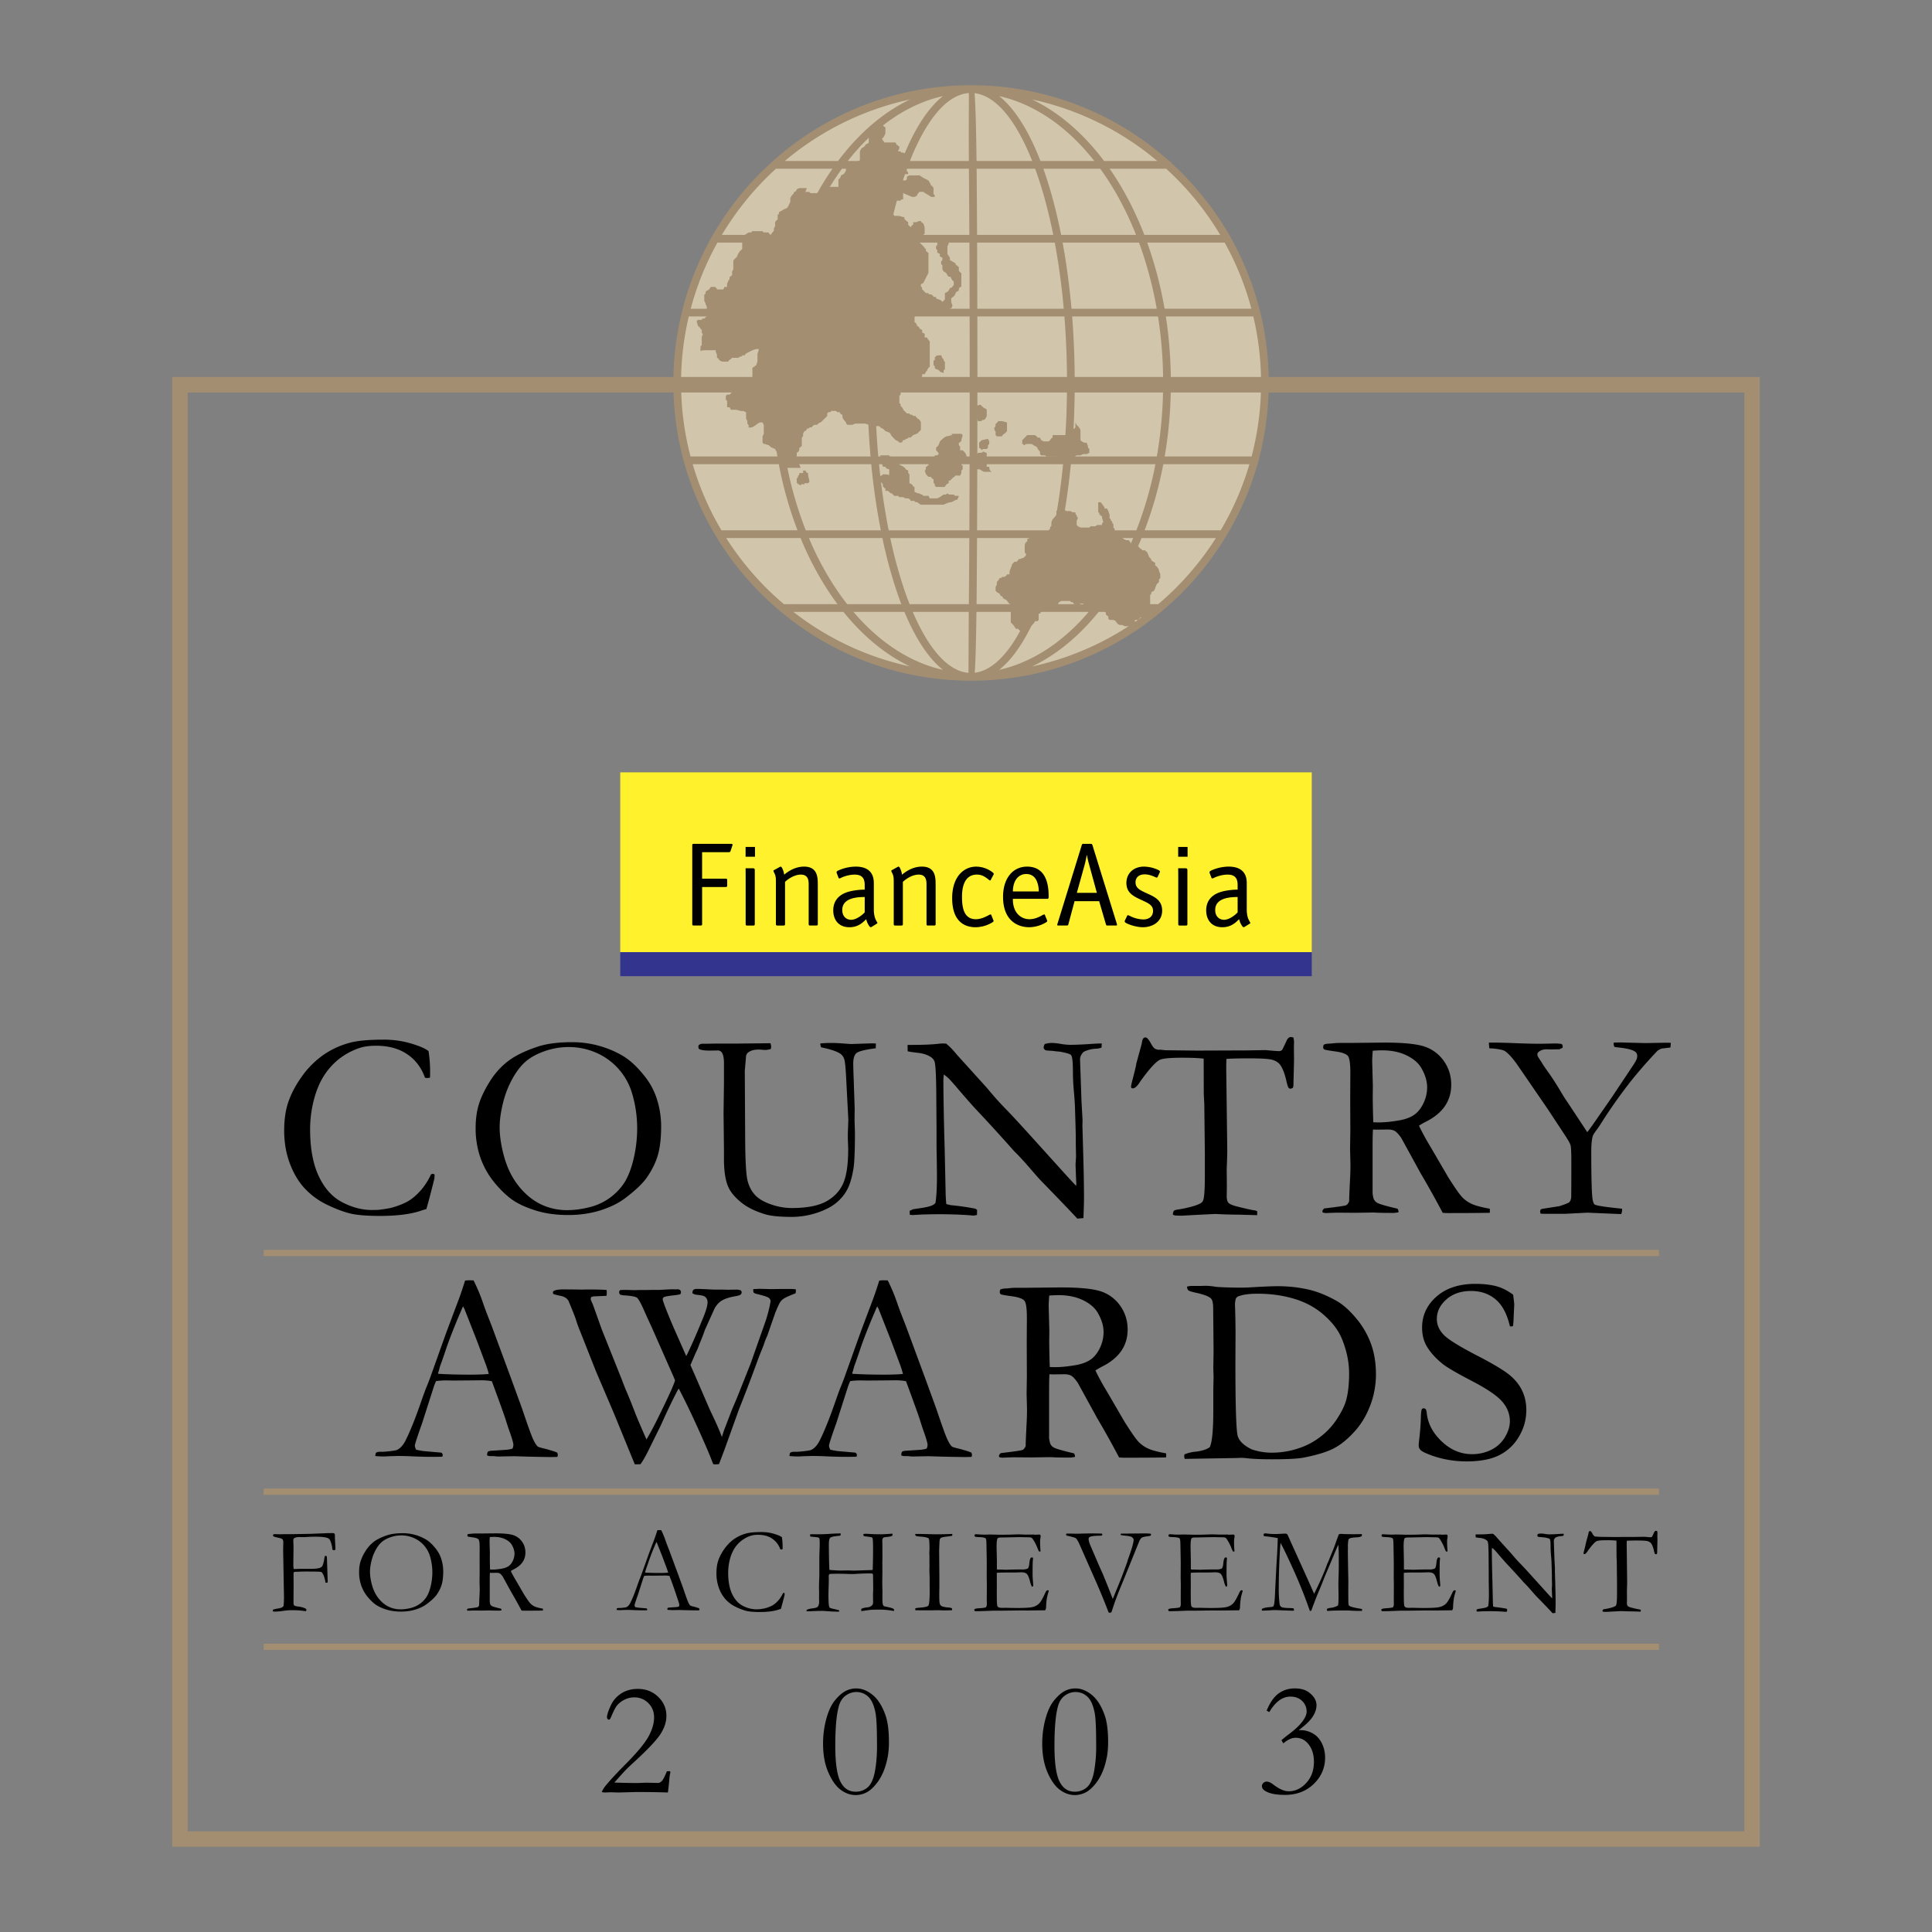 <svg xmlns="http://www.w3.org/2000/svg" width="2500" height="2500" viewBox="0 0 192.756 192.756"><rect x="0" y="0" width="192.756" height="192.756" fill="#808080" stroke="none"/><g fill-rule="evenodd" clip-rule="evenodd"><path fill="#fff" fill-opacity="0" d="M0 0h192.756v192.756H0V0z"/><path d="M96.801 8.849c16.281 0 29.48 13.199 29.48 29.48s-13.199 29.48-29.48 29.48c-16.282 0-29.481-13.199-29.481-29.48s13.199-29.48 29.481-29.48z" fill="#d1c6ab"/><path d="M37.504 144.947a.718.718 0 0 1 .327-.103h.301c.062 0 .17-.005.318-.014.672-.062 1.071-.121 1.191-.184.31-.166.57-.457.79-.869.457-.893.968-2.156 1.537-3.792a41.8 41.8 0 0 1 .511-1.421c.219-.524.43-1.075.631-1.654l1.232-3.45c.193-.542.659-1.788 1.394-3.729.184-.492.408-1.147.668-1.972l.381-.027.462.014c.376.744.708 1.546.995 2.402.157.458.417 1.134.776 2.039l1.994 5.396 1.066 2.927c.561 1.663.928 2.685 1.103 3.065s.336.632.484.757c.045.031.21.086.493.157.286.067.484.121.596.157.403.111.686.211.843.286a.712.712 0 0 1 .054.225.721.721 0 0 1-.041.197 18.6 18.6 0 0 1-.591.014c-.448 0-1.233-.014-2.362-.04l-1.313-.041-1.591.027c-.103 0-.21-.005-.323-.019a2.421 2.421 0 0 0-.282-.021h-.288a.58.58 0 0 1-.264-.077c0-.12.022-.242.067-.354a.824.824 0 0 1 .287-.095l1.38-.089c.359-.019.632-.067.816-.144.049-.161.076-.278.076-.358 0-.156-.112-.565-.341-1.22a25.821 25.821 0 0 1-.413-1.246c-.121-.394-.586-1.689-1.397-3.89a5.96 5.96 0 0 0-.946-.09l-2.81.026-.829-.013c-.296 0-.623.022-.981.067-.117.26-.188.448-.225.564l-1.156 3.607c-.488 1.376-.735 2.134-.735 2.272 0 .081.04.211.116.395.184.054.43.099.735.144l1.789.156c.094.081.143.153.143.212a.713.713 0 0 1-.04.196c-.395.01-.695.014-.905.014-.699 0-1.515-.022-2.442-.067a36.745 36.745 0 0 0-.919-.021c-.184 0-.502.009-.959.021-.296.018-.511.027-.641.027-.21 0-.484-.014-.816-.04v-.077c0-.058.018-.138.054-.247zm6.261-7.879c.937.054 2.008.081 3.204.081.682 0 1.282-.022 1.797-.067a8.857 8.857 0 0 0-.3-.959c-.569-1.52-.883-2.362-.946-2.52l-1.192-3.033-.134-.238c-.049.107-.243.561-.578 1.354-.561 1.366-.964 2.428-1.206 3.19-.117.341-.233.681-.354 1.018a6.661 6.661 0 0 0-.233.708 2.182 2.182 0 0 1-.134.416l.076.05zm11.415-7.981l-.013-.211c.125-.156.471-.233 1.04-.233l1.219.009.712.014.313-.014c1.148 0 1.838.019 2.075.055.009.106.014.184.014.236 0 .081-.009.193-.027.341l-1.273.055c-.062.009-.147.03-.251.062a.61.61 0 0 0-.054.197c0 .054.027.139.081.251.068.147.135.304.197.475l.825 2.309 1.972 4.938c.229.604.381.99.457 1.165.247.557.556 1.322.932 2.312.134.342.448 1.08.946 2.219.027.072.081.185.157.341.395-.636.973-1.753 1.734-3.348.597-1.224.968-2.071 1.116-2.532l-.104-.265-2.259-5.118c-.3-.642-.528-1.147-.694-1.524-.346-.788-.592-1.236-.749-1.353-.162-.112-.623-.193-1.394-.238l-.278-.062a.417.417 0 0 1-.103-.277.316.316 0 0 1 .116-.184 18.6 18.6 0 0 1 .591-.014l.829.027.422-.014h.722l.641-.014h.686l1.232-.062c.081 0 .197.004.354.013l.21-.013c.122 0 .215.026.273.084a.248.248 0 0 1 .094.188c0 .063-.018.13-.053.211-.14.054-.39.099-.749.13-.516.062-.815.121-.896.171-.085.054-.125.125-.125.21 0 .166.336 1.049 1.008 2.64l1.34 3.034c.412-.807.973-2.075 1.681-3.809.3-.718.448-1.247.448-1.587a.7.7 0 0 0-.225-.502c-.112-.104-.367-.175-.762-.207l-.273-.04-.238-.107-.013-.104c0-.053.022-.125.067-.223a.509.509 0 0 1 .233-.117c.134-.019.74.004 1.824.062h.897l.551.014.919-.014c.066.009.175.031.313.066.072.072.108.136.108.198a.301.301 0 0 1-.112.237c-.076.059-.247.111-.507.157-.667.112-1.165.287-1.497.524a2.3 2.3 0 0 0-.592.708l-.959 2.128a19.593 19.593 0 0 1-.564 1.457 5.228 5.228 0 0 1-.341.803l-.538 1.246c.094.229.26.596.484 1.103l1.354 3.137c.062.144.242.533.547 1.17.3.641.551 1.233.752 1.775l.198-.632.026-.068.802-2.084c.278-.641.56-1.312.838-2.025l1.013-2.546 1.524-4.333c.157-.498.283-.979.381-1.444l.036-.21a.908.908 0 0 0 .04-.211c0-.12-.062-.233-.184-.332-.121-.103-.556-.241-1.3-.416a.804.804 0 0 1-.21-.117 1.074 1.074 0 0 1-.04-.25l.013-.09c.368-.019.601-.027.7-.027l1.008.027 1.143-.014h.986l.394.027.014.129c0 .062-.008.152-.027.273-.632.246-1.022.421-1.174.529a1.264 1.264 0 0 0-.358.341c-.081.121-.238.452-.466.994-.022.055-.3.843-.825 2.367a6.447 6.447 0 0 0-.354.905c-.036.104-.112.291-.224.564l-.21.524-.144.382a175.589 175.589 0 0 1-1.905 5.001l-1.416 3.939-.565 1.497a2.746 2.746 0 0 1-.318.026c-.058 0-.147-.004-.26-.014a40.865 40.865 0 0 0-.748-1.837c-1-2.295-1.896-4.199-2.694-5.71l-.157.26a62.273 62.273 0 0 0-1.613 3.375l-1.026 2.075c-.421.883-.762 1.497-1.022 1.837l-.564.014-2.129-5.198-1.762-4.123-1.546-3.913a13.69 13.69 0 0 1-.448-1.234c-.085-.272-.332-.892-.735-1.854-.156-.252-.412-.413-.762-.484s-.607-.135-.773-.206zm23.647 15.86a.718.718 0 0 1 .327-.103h.3c.063 0 .17-.005.318-.014.672-.062 1.071-.121 1.192-.184.31-.166.569-.457.789-.869.457-.893.968-2.156 1.538-3.792.269-.78.443-1.251.51-1.421.22-.524.431-1.075.632-1.654l1.233-3.45c.192-.542.658-1.788 1.393-3.729.184-.492.408-1.147.668-1.972l.38-.027.462.014c.376.744.708 1.546.995 2.402.157.458.417 1.134.775 2.039l1.995 5.396 1.066 2.927c.56 1.663.928 2.685 1.103 3.065s.336.632.484.757c.045.031.21.086.493.157.287.067.484.121.596.157.403.111.686.211.842.286a.72.72 0 0 1 .055.225.721.721 0 0 1-.041.197 18.6 18.6 0 0 1-.591.014c-.448 0-1.233-.014-2.362-.04l-1.313-.041-1.591.027c-.103 0-.21-.005-.323-.019a2.421 2.421 0 0 0-.282-.021h-.287a.58.58 0 0 1-.265-.077c0-.12.022-.242.067-.354a.824.824 0 0 1 .287-.095l1.38-.089c.359-.019.632-.067.815-.144.049-.161.077-.278.077-.358 0-.156-.112-.565-.341-1.22a24.764 24.764 0 0 1-.413-1.246c-.121-.394-.586-1.689-1.398-3.89a5.96 5.96 0 0 0-.946-.09l-2.81.026-.83-.013c-.295 0-.623.022-.981.067a5.56 5.56 0 0 0-.224.564l-1.156 3.607c-.489 1.376-.735 2.134-.735 2.272 0 .081.04.211.116.395.184.054.431.099.735.144l1.788.156c.095.081.144.153.144.212a.686.686 0 0 1-.041.196c-.394.01-.694.014-.905.014-.699 0-1.515-.022-2.442-.067a36.745 36.745 0 0 0-.919-.021c-.184 0-.502.009-.959.021-.295.018-.511.027-.641.027-.211 0-.484-.014-.816-.04v-.077a1.06 1.06 0 0 1 .057-.247zm6.261-7.879c.937.054 2.008.081 3.204.081.681 0 1.282-.022 1.797-.067a8.857 8.857 0 0 0-.3-.959c-.569-1.52-.883-2.362-.946-2.52l-1.192-3.033-.134-.238c-.049.107-.242.561-.578 1.354-.561 1.366-.964 2.428-1.206 3.19-.117.341-.233.681-.354 1.018a6.91 6.91 0 0 0-.233.708 2.182 2.182 0 0 1-.134.416l.076.05zm14.764 7.907c1.277-.148 1.998-.255 2.164-.313.117-.045.221-.176.318-.395v-.144c0-.22.035-1.013.104-2.38.018-.386.027-.762.027-1.13l-.041-1.559.027-1.775-.014-3.294.014-2.362c.008-.999-.068-1.609-.229-1.828-.162-.216-.582-.372-1.256-.466-.672-.09-1.043-.158-1.115-.203s-.104-.111-.104-.21c0-.062.014-.139.035-.237.09-.076.293-.121.605-.131.045 0 .166-.008.363-.03s.381-.036.557-.036h1.08l3.451-.036c1.953 0 3.32.144 4.105.431a3.815 3.815 0 0 1 1.867 1.465c.467.687.695 1.457.695 2.304 0 1.609-.842 2.842-2.531 3.689a7.09 7.09 0 0 0-.682.394c.295.633.713 1.39 1.246 2.272l1.668 2.864c.662 1.049 1.123 1.707 1.379 1.977.252.264.561.488.924.663s.973.341 1.832.497a1.572 1.572 0 0 1 0 .408c-1.201.019-2.604.026-4.217.026-.111 0-.27-.008-.471-.026a91.666 91.666 0 0 0-2.191-3.926l-1.945-3.545c-.264-.368-.479-.601-.65-.69-.17-.094-.393-.14-.676-.14l-1.115.014-.369-.014c-.025.283-.039.856-.039 1.722v4.49c-.01.166.025.399.107.694a.832.832 0 0 0 .357.404c.172.099.664.251 1.48.453l.537.129a.54.54 0 0 1 .104.354c-.234.045-.4.067-.498.067-.789 0-1.344-.009-1.666-.027a7.947 7.947 0 0 0-.408-.014l-1.785.027-1.748-.014c-.076 0-.475.014-1.191.04l-.264-.054-.027-.129c.002-.079.064-.168.186-.276zm4.884-8.587c.238.009.412.013.525.013.631 0 1.357-.076 2.178-.224.578-.112 1.049-.301 1.406-.556.359-.26.66-.641.9-1.151a3.667 3.667 0 0 0 .359-1.574c0-.596-.188-1.228-.564-1.891-.287-.506-.775-.933-1.461-1.273-.689-.34-1.516-.516-2.479-.516-.232 0-.543.014-.918.041-.037.457-.055.807-.055 1.053l.066 2.452-.012 1.013c.003.681.02 1.554.055 2.613zm13.438 8.716a3.895 3.895 0 0 1 1.129-.273c.623-.072 1.084-.22 1.395-.448.236-.479.354-1.708.354-3.675v-2.075l.027-1.246-.027-.919.027-1.694-.041-4.267c0-.483-.07-.797-.211-.945-.201-.219-.734-.422-1.6-.605-.359-.08-.578-.152-.658-.215-.076-.067-.125-.193-.145-.377.201-.044.342-.066.422-.066h.932l.484-.014c.322 0 .682.036 1.076.107.807.054 1.637.076 2.482.076.246 0 .596-.009 1.049-.035 1.211-.072 2.074-.108 2.604-.108 1.059 0 2.059.108 3 .318.939.206 1.908.597 2.908 1.165.623.358 1.26.928 1.908 1.703a8.407 8.407 0 0 1 1.484 2.532c.336.914.506 1.945.506 3.093a8.757 8.757 0 0 1-.555 3.048c-.377 1.004-.893 1.878-1.561 2.617-.664.74-1.336 1.295-2.021 1.667-.682.372-1.725.695-3.123.968-.578.104-1.613.157-3.111.157-.99 0-1.797-.031-2.416-.094a5.483 5.483 0 0 0-.789-.05.885.885 0 0 0-.146.014l-5.355.09-.027-.104a.389.389 0 0 1-.027-.147l.026-.198zm6.687-.51a6.13 6.13 0 0 0 2.02.34c.883 0 1.748-.134 2.6-.411a7.223 7.223 0 0 0 2.25-1.17 7.065 7.065 0 0 0 1.609-1.708c.422-.632.717-1.206.893-1.712.246-.744.367-1.712.367-2.9 0-1.138-.238-2.294-.723-3.469-.33-.811-.914-1.591-1.752-2.334-.834-.744-1.824-1.291-2.963-1.637-1.133-.345-2.365-.52-3.688-.52-.91 0-1.582.104-2.021.305a1.09 1.09 0 0 0-.156.184 2.442 2.442 0 0 0-.082.601c0 .116.006.251.014.408.027 1.017.041 1.828.041 2.442l-.014 2.98c0 4.379.08 6.812.242 7.31.162.493.619.923 1.363 1.291zm26.106-15.427c.072.578.109.91.109.995l-.055 1.17c-.018.497-.041.819-.068.959a.489.489 0 0 1-.197.054l-.115-.027c-.283-1.228-.758-2.119-1.426-2.68-.668-.56-1.488-.838-2.447-.838-.998 0-1.818.278-2.455.838-.641.561-.959 1.215-.959 1.959 0 .568.223 1.088.666 1.559.449.476 1.592 1.184 3.43 2.13 1.398.726 2.402 1.317 3.008 1.779s1.057.99 1.365 1.595c.307.605.459 1.277.459 2.021 0 .937-.242 1.815-.73 2.64a4.691 4.691 0 0 1-1.965 1.86c-.818.412-1.908.623-3.266.623-1.184 0-2.316-.189-3.402-.564-.637-.229-1.025-.413-1.17-.552-.139-.144-.205-.291-.205-.448 0-.094.008-.22.021-.367.125-1.03.188-1.883.197-2.546.018-.412.049-.653.094-.722.037-.062.1-.094.197-.094.076 0 .145.026.189.086.049.058.08.165.098.321.1 1.076.596 2.04 1.496 2.887.896.852 1.906 1.278 3.035 1.278.689 0 1.326-.149 1.908-.436a3.232 3.232 0 0 0 1.367-1.256c.328-.546.494-1.079.494-1.595 0-.708-.252-1.358-.748-1.94-.498-.587-1.502-1.272-3.008-2.058-1.506-.784-2.488-1.353-2.941-1.712-.734-.587-1.285-1.21-1.652-1.865-.273-.51-.408-1.098-.408-1.773 0-1.215.48-2.246 1.443-3.093.963-.843 2.254-1.264 3.873-1.264.895 0 1.662.098 2.312.3.471.157.958.419 1.456.776zM42.757 104.872a13.727 13.727 0 0 1 .144 2.641 1.417 1.417 0 0 1-.278.041c-.049 0-.125-.009-.22-.027-.367-1.027-.969-1.812-1.803-2.364-.831-.557-1.862-.83-3.087-.83-.651 0-1.198.076-1.642.225a6.809 6.809 0 0 0-2.078 1.121 6.839 6.839 0 0 0-1.512 1.71c-.412.664-.74 1.463-.982 2.405a11.748 11.748 0 0 0-.359 2.885c0 1.876.283 3.424.852 4.648.57 1.221 1.351 2.096 2.343 2.616.991.521 1.987.78 2.997.78l.614-.014c.705-.085 1.181-.17 1.436-.246.637-.185 1.167-.404 1.583-.65.417-.252.822-.606 1.221-1.06.399-.458.74-.986 1.019-1.593l.162-.049c.041 0 .108.022.193.076-.009.21-.014.346-.022.408-.368 1.48-.637 2.494-.803 3.037a6.991 6.991 0 0 0-.524.157c-1.028.35-2.396.524-4.115.524-1.386 0-2.422-.094-3.109-.282s-1.436-.479-2.248-.879-1.521-.93-2.136-1.584c-.615-.66-1.108-1.49-1.485-2.49-.377-1.005-.565-2.101-.565-3.28 0-1.121.147-2.104.443-2.938.301-.839.759-1.688 1.382-2.545a8.788 8.788 0 0 1 2.203-2.144 8.312 8.312 0 0 1 2.818-1.207c.726-.158 1.758-.238 3.091-.238a9.46 9.46 0 0 1 2.746.391c.855.257 1.429.508 1.721.755zm4.697 7.69c0-.894.108-1.692.323-2.387.215-.696.579-1.454 1.085-2.266.508-.817 1.123-1.5 1.84-2.047s1.714-1.032 2.984-1.449c.893-.292 2.023-.435 3.392-.435.92 0 1.822.12 2.701.367s1.679.588 2.401 1.023c.717.439 1.436 1.112 2.153 2.028.498.628.875 1.31 1.13 2.036a8.91 8.91 0 0 1 .499 2.957c0 1.157-.112 2.118-.333 2.876-.225.763-.601 1.517-1.126 2.262-.413.578-1.117 1.247-2.113 2.001-.668.507-1.494.915-2.485 1.229-.992.31-2.06.466-3.208.466-1.167 0-2.203-.139-3.114-.408-.911-.273-1.674-.605-2.285-.99-.605-.391-1.233-.97-1.879-1.732a8.24 8.24 0 0 1-1.463-2.521 8.834 8.834 0 0 1-.502-3.01zm9.127 8.175c.736 0 1.499-.104 2.293-.31a5.775 5.775 0 0 0 2.108-1.023c.614-.479 1.095-1.022 1.44-1.628.346-.611.624-1.396.835-2.348.211-.955.314-1.91.314-2.866a12.23 12.23 0 0 0-.525-3.536 6.384 6.384 0 0 0-3.55-3.988 6.794 6.794 0 0 0-2.773-.574c-.799 0-1.579.135-2.342.395-.763.265-1.387.597-1.88 1.005-.489.408-.947.987-1.364 1.736a9.734 9.734 0 0 0-.96 2.477c-.22.902-.328 1.7-.328 2.392 0 .731.108 1.553.328 2.473.22.92.521 1.719.902 2.392a7.344 7.344 0 0 0 1.405 1.795c.556.524 1.18.92 1.87 1.197a6.068 6.068 0 0 0 2.227.411zm20.29-16.655c.045.148.067.265.067.341a.978.978 0 0 1-.041.238 2.24 2.24 0 0 1-.552.094c-.062 0-.166-.009-.31-.022s-.26-.018-.35-.018c-.404 0-.723.076-.96.237a.583.583 0 0 0-.287.382l-.13 1.498.036 6.506c.009 2.383.09 3.868.238 4.447.148.583.399 1.063.75 1.439.35.378.879.691 1.584.934a6.198 6.198 0 0 0 2.059.368c1.49 0 2.63-.216 3.424-.642.794-.431 1.364-1.023 1.709-1.781.346-.758.516-1.911.516-3.45 0-.045-.009-.396-.036-1.055v-.381c0-.14.01-.414.027-.822.013-.408.022-.646.022-.713l-.197-3.772c-.058-1.271-.13-2.02-.215-2.249a1.032 1.032 0 0 0-.359-.512c-.346-.246-.992-.466-1.947-.658a1.384 1.384 0 0 1-.081-.383c.345-.035.682-.053 1.014-.053.351 0 .718.014 1.104.04.579.045.894.067.947.067l2.077-.067.409.013-.014.477c-1.077.139-1.723.301-1.934.488-.21.188-.313.539-.313 1.046 0 .273.018.866.053 1.777l.09 2.718-.014 1.082.04 1.363c0 1.719-.05 2.891-.144 3.509-.143.871-.341 1.558-.601 2.064-.256.511-.633.97-1.122 1.378-.493.403-1.148.74-1.965 1.004a7.98 7.98 0 0 1-2.428.396c-1.251 0-2.153-.09-2.706-.265-1.009-.305-1.808-.704-2.405-1.198-.596-.489-1.009-.978-1.239-1.472-.305-.646-.457-1.593-.457-2.84v-.906l-.041-3.68.041-2.97v-1.997c0-.512-.072-.865-.21-1.067a.485.485 0 0 0-.422-.211l-.776.014c-.578 0-.946-.06-1.104-.185a.638.638 0 0 1-.041-.211c0-.076.027-.139.082-.184a.603.603 0 0 1 .354-.104h.341l.884-.014h2.073l3.46-.038zm13.689.804l-.014-.633c1.359 0 2.355-.032 2.983-.104.247-.027.417-.041.512-.041.08 0 .197.005.358.014.368.306.709.66 1.023 1.051.072.08.148.17.238.265l2.772 3.064.396.471a30.91 30.91 0 0 0 1.529 1.683c.461.467 1.355 1.431 2.688 2.907l3.145 3.482c.307.34.701.767 1.18 1.273l.014-.211a128.704 128.704 0 0 1-.076-1.929l.049-.79-.025-1.239v-.564c0-.359-.027-1.467-.09-3.324a36.43 36.43 0 0 0-.107-1.44 22.624 22.624 0 0 1-.09-1.857c0-.965-.059-1.525-.172-1.683-.08-.117-.453-.233-1.117-.355a9.924 9.924 0 0 1-.734-.08c-.396-.019-.629-.04-.701-.062-.066-.027-.139-.104-.205-.225.018-.144.053-.273.115-.395.238-.072.467-.107.695-.107.248 0 .553.031.916.094s.691.09.979.09c.404 0 1.031-.022 1.881-.076.479-.036.814-.055 1-.055h.223l-.025.408a1.714 1.714 0 0 1-.578.112c-.248.014-.477.05-.688.112-.314.095-.502.181-.566.247-.205.229-.312.462-.312.7l.143 4.15.107 1.907-.014.551.076 2.644c.055 1.808.082 3.374.082 4.706 0 .288-.018.916-.055 1.88l-.613.055c-.311-.351-1.365-1.459-3.168-3.316-.422-.426-.709-.73-.857-.906l-1.131-1.301c-.436-.48-.723-.79-.854-.92-.133-.13-.229-.229-.291-.287a178.972 178.972 0 0 0-3.719-4.079c-.414-.435-1.015-1.121-1.813-2.05a30.805 30.805 0 0 0-.947-1.077 4.392 4.392 0 0 0-.539-.443l-.041.443c0 1.71.045 4.065.131 7.071l.094 4.353c.009.368.031.722.067 1.063l.458.107c.834.076 1.651.197 2.458.354.062.054.113.09.156.116l-.012.502a1.297 1.297 0 0 1-.342.063c-.098 0-.215-.009-.355-.027a42.544 42.544 0 0 0-3.167-.103c-.878 0-1.646.022-2.315.066l-.184.014c-.076 0-.193-.009-.341-.025l-.014-.396.341-.156.619-.094c.552-.076.956-.167 1.207-.261a.955.955 0 0 0 .408-.278c.099-.605.148-1.49.148-2.656 0-.543-.014-1.539-.041-2.984v-1.784l-.027-3.733c-.018-1.665-.076-2.647-.17-2.948a.872.872 0 0 0-.327-.417c-.337-.238-.772-.386-1.311-.449-.537-.065-.887-.113-1.043-.158zm22.811 1.219l.543-1.983c.031-.264.08-.431.143-.507.059-.071.131-.112.211-.112.158 0 .336.188.539.566.148.273.27.443.367.52.096.076.238.126.422.152l.131-.014.564.055 3.102.036 3.67-.014h1.076l2.037-.036c.09 0 .197.009.328.022.596.054.965.081 1.104.081a.414.414 0 0 0 .318-.131c.023-.035.17-.332.432-.893.115-.256.256-.381.42-.381.072 0 .158.013.266.049.041.175.062.337.062.476l-.014.524.014 1.118c0 .273-.021 1.148-.062 2.629a.66.66 0 0 1-.053.265c-.1.059-.18.09-.252.09a.229.229 0 0 1-.184-.099c-.049-.067-.117-.269-.197-.609-.176-.791-.396-1.355-.656-1.696-.174-.221-.426-.377-.758-.476-.328-.095-1.113-.145-2.355-.145-1 0-1.74.019-2.225.054-.02.351-.023.669-.023.961l.104 8.161c0 .323-.018.938-.055 1.84l.014 1.75-.014.974c0 .305.055.525.158.654.107.131.391.261.855.382.809.202 1.348.323 1.617.368.166.018.305.054.408.107v.395l-1.867-.053a42.496 42.496 0 0 1-2.314-.068l-1.918.094-1.408.077c-.395 0-.633-.009-.723-.027l-.184-.075c.018-.202.059-.333.117-.392.062-.053.225-.103.488-.134a11.77 11.77 0 0 0 1.301-.283c.5-.139.826-.273.988-.417.084-.076.148-.212.184-.396.076-.381.117-1.139.117-2.27v-2.234l-.055-4.877-.053-1.055-.01-3.509c-.557-.063-1.26-.089-2.117-.089-1.262 0-2.027.075-2.303.232-.43.247-1.068.965-1.92 2.158-.277.443-.525.668-.736.668l-.115-.026a.244.244 0 0 1-.055-.144c0-.103.072-.422.211-.946.176-.671.284-1.128.315-1.367zm18.75 14.461c1.279-.147 2.002-.256 2.168-.313.115-.045.219-.176.318-.395v-.145c0-.22.035-1.014.104-2.382.018-.387.025-.764.025-1.131l-.039-1.562.027-1.776-.014-3.298.014-2.364c.008-1.001-.068-1.611-.23-1.831-.16-.216-.582-.373-1.256-.467-.674-.091-1.045-.157-1.117-.202s-.104-.112-.104-.21c0-.063.014-.14.037-.238.09-.076.291-.122.605-.131.045 0 .166-.009.363-.031.197-.021.381-.035.557-.035h1.08l3.455-.036c1.957 0 3.326.144 4.109.431a3.82 3.82 0 0 1 1.871 1.467c.469.687.695 1.459.695 2.307 0 1.61-.842 2.844-2.533 3.692a7.136 7.136 0 0 0-.684.395c.297.633.715 1.392 1.248 2.275l1.67 2.867c.664 1.049 1.125 1.709 1.381 1.979.252.265.562.489.924.664.365.175.975.341 1.836.498a1.626 1.626 0 0 1 0 .409 304.09 304.09 0 0 1-4.223.025c-.111 0-.268-.009-.471-.025a91.337 91.337 0 0 0-2.193-3.932l-1.947-3.55c-.266-.367-.48-.601-.65-.69-.172-.094-.395-.139-.68-.139l-1.115.013-.369-.013c-.025.282-.039.856-.039 1.723v4.496c-.01.166.025.399.107.695a.83.83 0 0 0 .359.404c.17.098.662.251 1.48.453l.537.13c.072.085.104.206.104.354a2.962 2.962 0 0 1-.498.066c-.789 0-1.346-.009-1.668-.025a6.942 6.942 0 0 0-.408-.014l-1.787.027-1.75-.014c-.076 0-.475.014-1.193.039l-.264-.053-.027-.131c.002-.077.064-.167.185-.276zm4.891-8.596c.238.009.414.014.525.014.633 0 1.359-.076 2.18-.225.58-.111 1.051-.301 1.41-.556.357-.261.66-.642.9-1.153a3.672 3.672 0 0 0 .359-1.575c0-.597-.188-1.229-.564-1.893-.287-.508-.775-.935-1.463-1.274-.691-.342-1.518-.517-2.482-.517-.232 0-.543.014-.918.04-.037.458-.055.809-.055 1.055l.066 2.455-.012 1.014c.001.681.019 1.556.054 2.615zm11.531-7.95h.633c.229 0 .727.014 1.498.036 1.195.053 2.182.08 2.971.08l1.539-.027c.221 0 .43.019.633.055.059.067.09.144.09.225v.143l-.328.157h-.143l-.736.014-.381-.014c-.301 0-.543.067-.727.198-.141.094-.207.197-.207.301 0 .116.059.26.184.435.041.071.111.175.207.314.176.3.408.646.699 1.041.408.578.848 1.261 1.314 2.05.184.314.377.619.58.906l1.996 3.024c.131-.167.309-.413.539-.735l1.893-2.725 2.18-3.271c.193-.3.311-.516.342-.659a.867.867 0 0 0 .027-.22.512.512 0 0 0-.248-.448c-.273-.185-.859-.319-1.762-.408l-.252-.041a.574.574 0 0 1-.09-.26c0-.055.006-.112.014-.171l.682-.014 2.473.063 1.982-.036.553.009-.037.461c-.061.019-.16.032-.291.041l-.314.041a1.882 1.882 0 0 1-.25.021 2.03 2.03 0 0 0-.436.225c-1.287 1.359-2.383 2.644-3.285 3.854a50.901 50.901 0 0 0-2.287 3.298 10.1 10.1 0 0 1-.484.722c-.23.301-.365.517-.408.66-.096.341-.145.857-.145 1.548 0 2.729.049 4.334.145 4.828.053.242.119.391.211.444.229.116 1.135.251 2.719.408v.157c0 .107-.031.233-.09.381l-3.365-.143-2.248.116h-1.84c-.176 0-.367-.005-.578-.014a.667.667 0 0 1-.055-.211c0-.04.014-.103.041-.185a.4.4 0 0 1 .184-.09l1.695-.264c.588-.193.916-.323.988-.396.102-.103.17-.265.191-.484.01-.157.014-1.377.014-3.652 0-.853-.025-1.372-.084-1.562-.055-.188-.242-.516-.557-.991l-1.723-2.616-2.93-4.271c-.512-.744-.951-1.242-1.328-1.498-.166-.113-.584-.202-1.248-.266a2.62 2.62 0 0 1-.318-.021l-.042-.563zM27.217 160.757l.006-.148c.087-.045.234-.083.438-.115.206-.035.346-.069.423-.102a.59.59 0 0 0 .194-.135c.037-.175.055-.49.055-.948l-.084-4.638.017-.77c0-.157-.029-.268-.085-.327-.057-.061-.208-.113-.45-.164-.242-.049-.386-.09-.429-.122-.045-.033-.065-.065-.065-.102a.27.27 0 0 1 .016-.077.316.316 0 0 1 .163-.047c.059 0 .179.003.362.012h.167c.057 0 .213-.004.472-.012h.828l1.711-.031 1.811-.071h.163l.254-.006c.073 0 .137.021.191.059.025.065.039.11.043.139l-.006.238.053 1.066c0 .045-.004.1-.012.167a.428.428 0 0 1-.173.042.103.103 0 0 1-.083-.036c-.031-.043-.051-.127-.059-.251a2.569 2.569 0 0 0-.185-.66.45.45 0 0 0-.256-.264c-.238-.092-.639-.136-1.205-.136-.264 0-.513.006-.744.021-.23.014-.371.021-.423.021l-.464-.007c-.191 0-.348.029-.472.084-.083.036-.124.122-.124.256v.09c.012.203.019.428.019.674l-.019 1.621c0 .159.012.31.034.453l.173.014.334-.02h1.14c.458 0 .775-.032.954-.096a.536.536 0 0 0 .269-.197c.019-.025.069-.185.148-.47l.078-.494a.269.269 0 0 1 .107-.037c.019 0 .051.011.094.031.016.091.026.229.03.417l.071 2.193a.433.433 0 0 1-.155.041l-.065-.011c-.063-.398-.163-.71-.299-.936-.047-.08-.1-.126-.162-.139-.104-.022-.575-.034-1.417-.034a16.16 16.16 0 0 0-.973.023h-.059a.512.512 0 0 0-.256.048.343.343 0 0 0-.024.103v.411l.006.596-.01 1.972c0 .057.014.126.046.21.083.067.236.111.456.134.219.022.429.075.623.159.112.051.167.107.167.173a.166.166 0 0 1-.022.077.16.16 0 0 1-.083.053c-.328-.066-.777-.102-1.353-.102-.308 0-.631.028-.973.084a5.478 5.478 0 0 1-.806.055l-.121-.032zm8.61-3.898c0-.405.049-.768.146-1.083a4.5 4.5 0 0 1 .493-1.027c.229-.371.509-.68.834-.929.326-.247.777-.468 1.354-.656.405-.133.917-.197 1.538-.197a4.553 4.553 0 0 1 2.313.63c.326.199.651.505.977.92.226.285.397.595.513.924.151.434.226.879.226 1.341 0 .525-.051.961-.15 1.304a3.502 3.502 0 0 1-.511 1.026c-.187.263-.506.565-.958.907-.303.23-.678.416-1.127.558-.45.14-.934.212-1.455.212-.529 0-.999-.063-1.412-.186a4.212 4.212 0 0 1-1.036-.449c-.275-.177-.56-.44-.853-.786a3.696 3.696 0 0 1-.663-1.144 3.962 3.962 0 0 1-.229-1.365zm4.138 3.706c.334 0 .68-.046 1.04-.14.36-.094.677-.249.957-.464.279-.218.496-.464.653-.738.157-.277.283-.634.378-1.064a6 6 0 0 0 .143-1.3 5.57 5.57 0 0 0-.238-1.604c-.124-.4-.323-.76-.602-1.076a2.874 2.874 0 0 0-1.007-.732 3.087 3.087 0 0 0-1.258-.26c-.362 0-.716.062-1.062.179-.345.12-.628.271-.852.455-.222.186-.43.448-.619.788-.191.34-.336.714-.436 1.123-.1.409-.148.771-.148 1.085 0 .331.048.703.148 1.121.1.417.236.779.409 1.084.17.308.384.578.637.814.252.238.535.417.849.543.314.124.65.186 1.008.186zm6.71-.076c.58-.068.907-.116.983-.143.053-.021.099-.08.145-.179v-.066c0-.1.016-.459.047-1.08.008-.175.012-.346.012-.513l-.019-.708.012-.806-.005-1.496.005-1.072c.004-.453-.03-.729-.103-.83-.074-.097-.265-.168-.57-.211-.305-.041-.474-.071-.506-.092s-.047-.051-.047-.096c0-.028.007-.063.017-.108.041-.033.132-.054.274-.059.021 0 .076-.004.165-.015.09-.01.173-.016.252-.016h.491l1.566-.017c.887 0 1.508.065 1.863.195.354.133.638.354.849.666s.315.661.315 1.046c0 .73-.383 1.289-1.15 1.674a3.199 3.199 0 0 0-.309.18c.134.287.323.63.566 1.031l.757 1.301c.301.476.511.774.626.896.114.121.254.223.419.302s.441.154.833.226a.841.841 0 0 1 0 .186c-.546.008-1.182.012-1.915.012-.051 0-.122-.004-.214-.012a39.29 39.29 0 0 0-.995-1.783l-.883-1.609c-.12-.166-.217-.272-.295-.313a.641.641 0 0 0-.307-.062l-.507.006-.167-.006c-.012.128-.018.389-.018.781v2.039c-.004.075.012.181.048.314a.384.384 0 0 0 .163.184c.078.045.301.114.671.205l.245.06a.248.248 0 0 1 .046.16 1.328 1.328 0 0 1-.226.031 17.668 17.668 0 0 1-.942-.019l-.81.013-.793-.006c-.034 0-.215.006-.541.018l-.12-.024-.012-.059c0-.036.029-.078.084-.126zm2.218-3.898c.107.003.187.006.237.006.287 0 .617-.035.989-.103.262-.051.476-.136.639-.252.163-.118.299-.29.409-.522.107-.23.163-.469.163-.715 0-.271-.085-.558-.256-.858-.13-.23-.353-.423-.664-.578-.313-.154-.688-.233-1.125-.233-.106 0-.246.006-.417.018a6.68 6.68 0 0 0-.024.479l.03 1.113-.006.46c0 .308.008.704.025 1.185zm12.652 3.886a.327.327 0 0 1 .148-.047h.136c.029 0 .078-.002.145-.006.305-.029.487-.056.542-.084.14-.075.258-.207.358-.395.208-.405.44-.979.698-1.722.123-.354.202-.567.232-.645.099-.237.195-.488.286-.751l.56-1.566c.087-.246.299-.812.633-1.693.083-.224.185-.521.303-.896l.173-.012.21.006c.171.338.321.702.451 1.091.071.208.189.515.352.926l.906 2.45.484 1.328c.254.755.421 1.219.5 1.393.08.173.153.286.22.343.02.015.096.039.224.071.13.031.22.056.271.071.183.052.312.096.382.131a.3.3 0 0 1 .024.102.321.321 0 0 1-.018.089 7.687 7.687 0 0 1-.269.007c-.204 0-.559-.007-1.072-.019l-.596-.018-.723.012c-.046 0-.096-.002-.146-.008a1.088 1.088 0 0 0-.128-.011h-.13a.27.27 0 0 1-.12-.034c0-.055.01-.11.03-.161a.383.383 0 0 1 .13-.042l.627-.041c.163-.008.287-.031.371-.065a.633.633 0 0 0 .034-.163c0-.07-.051-.256-.154-.553-.071-.2-.134-.387-.188-.566a57.125 57.125 0 0 0-.635-1.766 2.683 2.683 0 0 0-.429-.041l-1.275.013-.377-.006c-.135 0-.283.01-.445.029a2.228 2.228 0 0 0-.102.257l-.525 1.639c-.222.624-.333.968-.333 1.031 0 .036.019.095.053.179.083.024.195.045.333.065l.812.071c.042.036.065.069.065.095a.3.3 0 0 1-.019.09c-.179.005-.315.006-.411.006-.318 0-.688-.01-1.109-.029a13.76 13.76 0 0 0-.417-.011 15.637 15.637 0 0 0-.727.023c-.096 0-.22-.006-.37-.019v-.034a.423.423 0 0 1 .025-.114zm2.843-3.578c.425.024.912.037 1.455.037.31 0 .583-.011.816-.031a4.21 4.21 0 0 0-.137-.436l-.429-1.144-.542-1.378-.061-.107-.263.615a20.61 20.61 0 0 0-.547 1.449c-.053.154-.106.309-.161.461a3.275 3.275 0 0 0-.106.322 1.01 1.01 0 0 1-.061.189l.036.023zm13.623-3.528a6.187 6.187 0 0 1 .065 1.198.589.589 0 0 1-.126.019.606.606 0 0 1-.1-.012 2.084 2.084 0 0 0-.818-1.072c-.376-.253-.844-.377-1.4-.377-.295 0-.543.035-.744.102a3.067 3.067 0 0 0-.942.509 3.102 3.102 0 0 0-.686.775 3.874 3.874 0 0 0-.446 1.091 5.328 5.328 0 0 0-.163 1.309c0 .851.128 1.552.387 2.107.258.554.612.95 1.062 1.187.451.235.902.354 1.359.354l.279-.006c.32-.038.535-.077.651-.112.289-.083.529-.183.719-.294.189-.115.372-.275.554-.48.181-.208.335-.448.461-.723l.074-.022c.018 0 .049.011.087.034-.004.096-.006.157-.01.186a32.76 32.76 0 0 1-.364 1.378c-.063.017-.143.038-.238.071-.466.158-1.086.238-1.866.238-.629 0-1.099-.043-1.41-.128a5.94 5.94 0 0 1-1.019-.399 3.33 3.33 0 0 1-.969-.718 3.403 3.403 0 0 1-.673-1.13 4.203 4.203 0 0 1-.256-1.487c0-.509.067-.954.202-1.333.136-.381.344-.765.627-1.154.283-.388.614-.714.999-.973.383-.258.81-.438 1.278-.547.33-.071.798-.108 1.402-.108.439 0 .854.06 1.245.178.387.114.647.228.779.339zm2.459 7.386l.006-.132c.136-.075.293-.122.472-.143.281-.034.459-.071.535-.109a.332.332 0 0 0 .161-.159.987.987 0 0 0 .083-.398l-.01-.454.006-.417-.012-.488c0-.203.006-.456.016-.759.013-.306.019-.466.019-.486v-1.628c0-.258.006-.537.019-.838.012-.299.018-.507.018-.623 0-.342-.008-.539-.024-.596a.178.178 0 0 0-.09-.118c-.042-.025-.187-.047-.429-.067a5.364 5.364 0 0 1-.387-.04.286.286 0 0 1-.03-.108c0-.03.002-.069.006-.114.096-.006.169-.01.22-.01l.561.006c.397 0 .818-.017 1.264-.049.217-.017.547-.03.989-.041a.454.454 0 0 1 .012.1.145.145 0 0 1-.027.095c-.018.021-.049.035-.091.044-.521.043-.829.107-.922.193-.093.085-.14.303-.14.653 0 .643.01 1.306.03 1.99l.022.561c.021.017.279.035.775.06.136.009.216.013.238.013l.877-.013.578.019 1.515-.049c.187-.004.301-.01.339-.021.025-.692.037-1.362.037-2.012 0-.622-.014-.99-.041-1.103-.017-.067-.044-.112-.085-.137-.022-.012-.23-.042-.619-.096a2.962 2.962 0 0 1-.191-.03.598.598 0 0 1-.03-.201c.136-.021.222-.03.256-.03l.395.023c.361.021.724.031 1.091.031.234 0 .625-.021 1.168-.062-.004.08-.015.151-.03.216-.151.06-.332.098-.542.112a1.07 1.07 0 0 0-.339.067c-.076.055-.114.169-.114.34a12.74 12.74 0 0 1 .012.411v.686l.006.429-.013.554.006 1.037-.012.978c0 .194.006.498.019.913l-.006.804c0 .271.024.464.071.578a.214.214 0 0 0 .12.12l.482.107c.238.06.38.108.428.146a.174.174 0 0 1 .067.134l-.018.07-.029.008c-.02 0-.047-.006-.078-.011a7.424 7.424 0 0 0-1.365-.12c-.374 0-.639.006-.795.018-.157.013-.485.056-.981.131a.842.842 0 0 1-.012-.114c0-.026.004-.065.012-.112.122-.071.317-.121.584-.148a.78.78 0 0 0 .47-.19c.075-.072.114-.177.114-.315l-.007-.859c.013-.258.019-.4.019-.423 0-.338-.006-.832-.019-1.479-.012-.055-.034-.089-.065-.102-.107-.034-.637-.026-1.585.024a6.897 6.897 0 0 1-.429.019c-.096 0-.295-.006-.6-.017a32.55 32.55 0 0 0-.842-.014 7.1 7.1 0 0 0-.352.006l-.306.006c-.091 0-.152.019-.187.053-.035.037-.051.102-.051.197l.006.417c0 .067-.01.444-.03 1.127-.002.139-.004.255-.004.347 0 .544.018.905.059 1.084.021.084.055.141.107.173.035.024.189.065.464.125.183.041.321.079.417.113l.037.059a.06.06 0 0 1-.024.05.155.155 0 0 1-.102.03c-.03 0-.069-.002-.112-.004l-.256-.008a14.097 14.097 0 0 1-.757-.043 6.03 6.03 0 0 0-.518-.025c-.255 0-.664.013-1.223.037-.11-.001-.202.001-.277.001zm10.842-.28a.938.938 0 0 1 .268-.065c.609-.04.957-.111 1.044-.218.086-.105.131-.614.131-1.528l-.006-.626v-.655l-.024-.723.012-.423-.006-.464v-.55l-.013-.244.013-.31c.004-.07.006-.154.006-.25 0-.25-.012-.515-.035-.793a.806.806 0 0 0-.067-.161c-.147-.075-.385-.126-.712-.152-.328-.024-.513-.055-.557-.086-.031-.024-.049-.085-.053-.186h.5l1.579.035c.407 0 .946-.01 1.622-.035 0 .063-.004.123-.012.18-.079.021-.212.04-.399.065-.376.045-.608.085-.691.126a.197.197 0 0 0-.112.1c-.041.073-.065.205-.071.4l-.031.77.024 2.651v1.05c-.008.33-.012.554-.012.674 0 .445.01.729.033.852.023.122.06.212.112.266a.578.578 0 0 0 .266.128c.183.045.326.067.43.07.222.009.364.041.423.097a.604.604 0 0 1 .018.132v.047c-.362.012-.628.019-.799.019-.1 0-.277-.007-.531-.019l-.822.012-1.399-.006h-.114l-.015-.18zm5.897.095a.325.325 0 0 1 .102-.065c.068-.02.184-.036.346-.049.387-.022.625-.059.717-.105a.582.582 0 0 0 .084-.334l-.008-.417.008-1.517-.014-.714.006-1.495-.029-1.699c-.004-.406-.029-.635-.078-.686-.07-.075-.285-.12-.637-.132a3.119 3.119 0 0 1-.4-.035c-.051-.028-.078-.064-.078-.107a.31.31 0 0 1 .031-.114.185.185 0 0 1 .096-.028c.055 0 .123.003.201.004.236.021.479.031.729.031l.441-.013 1.049.024c.525 0 .934-.007 1.229-.019.293-.013.492-.019.596-.019.092 0 .316.009.68.025l.848-.007.102.019.494-.019.059.03c.02.031.035.065.043.102 0 .056-.01.142-.029.257a2.371 2.371 0 0 0-.025.213c0 .414.014.764.043 1.051-.006.022-.018.039-.037.047a.365.365 0 0 1-.121-.019 3.034 3.034 0 0 1-.174-.398 4.573 4.573 0 0 0-.332-.661c-.098-.167-.176-.267-.232-.3-.055-.03-.17-.047-.346-.047a52.896 52.896 0 0 1-.797-.018l-1.699.036h-.148c-.221 0-.352.026-.395.084-.068.095-.104.375-.104.84 0 .047.012.525.031 1.431v.828a.5.5 0 0 0 .143.019h.102c.066 0 .166.002.299.006.205.008.346.012.418.012.047 0 .09-.002.123-.006.43-.017.984-.024 1.658-.024.211-.034.334-.077.369-.124.061-.073.105-.258.135-.562.029-.301.098-.472.199-.513.053 0 .1.01.145.03.008.032.012.062.012.09s-.004.073-.012.136c-.02.148-.031.609-.031 1.384 0 .208.012.438.033.692s.033.391.033.41a.776.776 0 0 1-.02.143.17.17 0 0 1-.076.025h-.041a2.176 2.176 0 0 1-.186-.52c-.104-.401-.211-.653-.326-.755-.111-.1-.297-.151-.551-.151-.055 0-.156.003-.303.01-.146.006-.367.01-.656.01h-.389c-.551 0-.912.01-1.084.034l-.006.197.006 1.097-.006.691.006.675c.004.404.031.639.078.701.066.088.215.132.441.132l.363-.006c.031 0 .156.002.373.009.215.006.484.01.801.01.768 0 1.279-.032 1.533-.1.254-.065.463-.182.629-.348.164-.167.371-.527.621-1.079.076-.162.152-.244.227-.244.037 0 .076.015.119.047-.115.394-.18.651-.197.775a7.19 7.19 0 0 0-.076.853c0 .13-.033.24-.096.327h-.131l-1.674.02-.752-.007-1.787.024h-.729c-.092 0-.178.003-.258.006-.713.03-1.24.047-1.578.047-.061 0-.102-.01-.121-.029-.023-.02-.033-.05-.033-.09l.001-.059zm9.148-7.463l.043-.103c.322 0 .643.004.965.013h.197a35.768 35.768 0 0 1 2.359-.013c.025.013.043.03.057.056l-.014.095c-.023.039-.084.06-.178.06h-.049c-.111-.004-.295.004-.549.026s-.42.062-.5.122a.215.215 0 0 0-.078.173c0 .154.066.389.197.697l.906 2.104.316.698c.305.738.607 1.493.904 2.265.033.083.061.158.09.226l.398-.977c.207-.492.418-1.018.627-1.572l.412-1.122c.008-.024.029-.103.064-.238.387-1.054.58-1.719.58-1.997 0-.06-.029-.121-.082-.182a.584.584 0 0 0-.258-.152 3.763 3.763 0 0 0-.467-.071l-.441-.053c-.035-.041-.053-.075-.053-.102l.018-.05 1.932-.018h.637c.217 0 .363.014.441.042l.006.047a.356.356 0 0 1-.033.126 1.23 1.23 0 0 1-.264.06c-.334.04-.541.087-.621.141-.078.053-.162.169-.25.344l-1.568 3.874c-.488 1.164-.836 2.064-1.041 2.706l-.174.519a.29.29 0 0 1-.131.047.92.92 0 0 1-.143-.012 66.011 66.011 0 0 0-1.156-2.837l-1.826-4.137c-.129-.246-.229-.394-.295-.445-.064-.049-.295-.12-.688-.212a1.511 1.511 0 0 1-.234-.059.207.207 0 0 1-.056-.089zM116.559 160.572a.307.307 0 0 1 .102-.065 1.99 1.99 0 0 1 .346-.05c.387-.021.625-.059.717-.104a.582.582 0 0 0 .084-.334l-.006-.418.006-1.516-.014-.714.008-1.495-.031-1.699c-.004-.407-.029-.635-.078-.687-.07-.075-.285-.119-.637-.131a3.31 3.31 0 0 1-.4-.035c-.051-.028-.078-.065-.078-.107 0-.033.012-.069.031-.114a.185.185 0 0 1 .096-.028c.055 0 .123.001.201.004.236.021.479.03.729.03l.441-.013 1.049.025c.523 0 .934-.007 1.229-.019.293-.013.492-.019.596-.019.092 0 .318.009.68.024l.846-.006.104.019.494-.019.059.03c.02.03.035.065.043.102 0 .056-.01.141-.029.256a2.419 2.419 0 0 0-.025.214c0 .414.014.764.043 1.051a.07.07 0 0 1-.037.047.365.365 0 0 1-.121-.019 3.064 3.064 0 0 1-.174-.399 4.573 4.573 0 0 0-.332-.661c-.098-.166-.176-.267-.232-.299-.055-.03-.17-.047-.346-.047a52.896 52.896 0 0 1-.797-.018l-1.699.036h-.148c-.221 0-.35.025-.395.083-.068.096-.102.374-.102.841l.029 1.431v.827a.538.538 0 0 0 .143.019h.102c.066 0 .168.002.299.007.207.008.348.012.418.012.047 0 .09-.002.123-.006.43-.017.984-.025 1.658-.025.211-.034.334-.076.369-.123.061-.074.105-.258.135-.562.029-.302.098-.473.199-.513.053 0 .1.01.145.03a.372.372 0 0 1 .012.09c0 .027-.004.073-.012.136-.021.148-.031.608-.031 1.384 0 .208.01.438.033.692.021.254.033.391.033.41a.635.635 0 0 1-.02.143.172.172 0 0 1-.076.024h-.041a2.239 2.239 0 0 1-.186-.519c-.104-.401-.211-.653-.326-.755-.111-.1-.297-.151-.551-.151-.055 0-.156.003-.303.009s-.367.01-.656.01h-.389c-.551 0-.912.011-1.084.034l-.006.197.006 1.098-.006.691.006.674c.004.405.031.639.078.702.066.087.215.132.441.132l.363-.007.373.009c.215.007.484.011.801.011.768 0 1.277-.033 1.533-.101.254-.064.463-.181.629-.347.164-.167.371-.527.621-1.079.076-.162.152-.244.227-.244.037 0 .076.015.121.047-.117.393-.182.65-.197.775-.043.278-.07.562-.078.853 0 .13-.033.24-.096.327h-.131l-1.674.019-.754-.006-1.785.023h-.729c-.092 0-.178.003-.256.007-.715.03-1.242.047-1.58.047-.061 0-.102-.011-.121-.03-.023-.019-.033-.05-.033-.09l.001-.058zm9.334-.041c.125-.084.346-.145.668-.179.25-.013.398-.035.447-.067a.194.194 0 0 0 .07-.088c.061-.148.105-.548.131-1.198.037-.847.094-1.974.174-3.38a46.85 46.85 0 0 0 .094-2.01v-.155a16.842 16.842 0 0 0-1.357-.191c-.039-.059-.059-.104-.059-.136 0-.021.014-.055.041-.108a.495.495 0 0 1 .154-.034c.031 0 .104.009.209.022.195.028.463.043.805.043.109 0 .301-.009.572-.024.191-.013.299-.019.322-.019a.98.98 0 0 1 .221.03.646.646 0 0 1 .09.114l.25.56 1.688 3.731.697 1.568c.551-1.094.98-2.064 1.287-2.915.02-.063.043-.122.07-.174.037-.066.07-.142.102-.225.033-.084.16-.403.389-.954.092-.223.164-.414.221-.572.225-.637.359-1.002.398-1.093a.63.63 0 0 1 .197-.041 2.8 2.8 0 0 1 .244.013c.223.012.584.018 1.084.018.311 0 .566-.004.764-.012a.581.581 0 0 1 .012.096.48.48 0 0 1-.018.111c-.127.07-.279.105-.459.114-.354.021-.578.047-.672.084-.098.036-.158.081-.184.136-.025.057-.047.24-.068.55l.006.274-.006.285c0 .596.018 1.598.047 3.005l-.006 1.168.006.751c0 .295.014.468.043.522.027.054.105.104.238.15.213.071.564.147 1.051.223a.092.092 0 0 1 .039.077c0 .034-.002.074-.006.118h-.273c-.234 0-.488-.007-.764-.021a18.925 18.925 0 0 0-.439-.021c-.816 0-1.355.008-1.621.024-.164.01-.268.017-.312.017a.248.248 0 0 1-.09-.023v-.076c0-.037.008-.075.02-.114.133-.055.311-.094.537-.114.25-.067.434-.138.547-.214.037-.149.055-.46.055-.924l-.018-1.204c0-.133.006-.377.02-.732.014-.358.021-.94.021-1.748 0-.639-.016-1.125-.047-1.454-.068.14-.201.441-.4.906l-.088.227-.014.034-.883 2.088-.314.804-.412.979c-.178.45-.33.847-.459 1.192-.055.159-.1.282-.137.375l-.137-.007a46.322 46.322 0 0 0-1.607-4.035c-.621-1.379-1.059-2.288-1.309-2.73-.031.172-.066.668-.107 1.492a65.455 65.455 0 0 0-.076 3.308c0 .377.027.803.082 1.276a.405.405 0 0 0 .174.301c.1.065.355.102.77.11.158 0 .309.012.453.035a.383.383 0 0 1 .041.132c0 .02-.01.053-.029.102l-1.855-.067c-.135 0-.346.011-.631.031-.158.012-.389.02-.686.023l-.008-.16zm11.923.041a.307.307 0 0 1 .102-.065c.068-.02.184-.036.346-.05.387-.021.625-.059.717-.104a.582.582 0 0 0 .084-.334l-.006-.418.006-1.516-.012-.714.006-1.495-.031-1.699c-.004-.407-.027-.635-.076-.687-.072-.075-.287-.119-.639-.131a3.348 3.348 0 0 1-.4-.035c-.051-.028-.076-.065-.076-.107 0-.033.01-.069.029-.114a.19.19 0 0 1 .096-.028c.055 0 .123.001.201.004.236.021.479.03.729.03l.443-.013 1.047.025c.525 0 .934-.007 1.229-.019.293-.013.492-.019.596-.019.092 0 .318.009.68.024l.848-.006.102.019.494-.019.059.03a.28.28 0 0 1 .043.102c0 .056-.01.141-.027.256s-.027.186-.027.214c0 .414.014.764.043 1.051a.061.061 0 0 1-.037.047.365.365 0 0 1-.121-.019c-.043-.075-.102-.208-.174-.399s-.184-.411-.332-.661c-.098-.166-.174-.267-.232-.299-.055-.03-.17-.047-.344-.047a51.25 51.25 0 0 1-.799-.018l-1.699.036h-.148c-.219 0-.35.025-.395.083-.066.096-.102.374-.102.841l.029 1.431v.827a.538.538 0 0 0 .143.019h.102c.068 0 .168.002.301.007.205.008.346.012.416.012a43.72 43.72 0 0 1 1.783-.031c.209-.034.332-.076.369-.123.061-.074.105-.258.133-.562.031-.302.098-.473.199-.513.053 0 .1.01.145.03a.372.372 0 0 1 .012.09c0 .027-.004.073-.012.136-.02.148-.029.608-.029 1.384 0 .208.01.438.031.692.023.254.033.391.033.41a.747.747 0 0 1-.018.143.187.187 0 0 1-.078.024h-.041a2.337 2.337 0 0 1-.186-.519c-.104-.401-.211-.653-.326-.755-.111-.1-.295-.151-.551-.151-.055 0-.156.003-.303.009s-.367.01-.654.01h-.389c-.553 0-.914.011-1.086.034l-.006.197.006 1.098-.006.691.006.674c.004.405.031.639.078.702.066.087.215.132.441.132l.363-.007.373.009c.215.007.484.011.801.011.768 0 1.279-.033 1.533-.101.254-.064.463-.181.629-.347.164-.167.373-.527.623-1.079.074-.162.15-.244.225-.244.037 0 .076.015.121.047-.115.393-.182.65-.197.775-.043.278-.07.562-.078.853 0 .13-.031.24-.096.327h-.129l-1.676.019-.752-.006-1.787.023h-.729c-.092 0-.176.003-.256.007-.715.03-1.242.047-1.58.047-.061 0-.102-.011-.121-.03-.023-.019-.033-.05-.033-.09l.001-.058zm9.413-7.195l-.008-.287c.617 0 1.07-.015 1.354-.047.113-.012.189-.018.232-.018.037 0 .09.001.164.006.166.138.32.299.463.476.033.037.066.078.107.12l1.258 1.39.18.214c.254.3.486.554.693.763.211.213.615.65 1.219 1.318l1.426 1.58c.139.154.318.348.535.577l.008-.095a49.085 49.085 0 0 1-.035-.876l.021-.357-.012-.562v-.257c0-.163-.012-.666-.041-1.508-.004-.114-.02-.331-.049-.653a11.11 11.11 0 0 1-.041-.842c0-.438-.025-.692-.076-.763-.037-.054-.205-.106-.508-.161a5.93 5.93 0 0 1-.334-.036 2.241 2.241 0 0 1-.316-.029c-.031-.012-.062-.046-.094-.102a.532.532 0 0 1 .053-.179 1.06 1.06 0 0 1 .316-.049c.111 0 .25.014.414.042.164.029.312.041.443.041.184 0 .469-.01.854-.034a7.3 7.3 0 0 1 .453-.024h.102l-.012.185a.777.777 0 0 1-.262.051 1.304 1.304 0 0 0-.312.052c-.143.042-.229.081-.256.111a.476.476 0 0 0-.143.317l.066 1.882.047.865-.006.25.035 1.199c.023.819.037 1.529.037 2.134 0 .13-.01.416-.025.853l-.279.024a67.443 67.443 0 0 0-1.436-1.504 8.808 8.808 0 0 1-.389-.41l-.514-.591a14.211 14.211 0 0 0-.387-.417c-.061-.059-.102-.104-.133-.13a78.01 78.01 0 0 0-1.686-1.85 28.942 28.942 0 0 1-.822-.93 11.125 11.125 0 0 0-.43-.489 1.951 1.951 0 0 0-.244-.201l-.018.201c0 .776.02 1.844.059 3.208l.043 1.973c.004.167.014.328.031.482l.207.049c.379.034.75.09 1.115.16a.756.756 0 0 0 .07.054l-.006.228a.554.554 0 0 1-.154.028c-.045 0-.098-.003-.16-.012a18.765 18.765 0 0 0-1.438-.047c-.398 0-.746.01-1.051.03l-.082.006c-.035 0-.088-.004-.154-.012l-.006-.18.154-.07.279-.043c.252-.035.436-.075.549-.118a.443.443 0 0 0 .186-.126c.043-.275.066-.676.066-1.204 0-.247-.006-.698-.018-1.354v-.811l-.012-1.692c-.01-.755-.035-1.2-.078-1.337a.386.386 0 0 0-.148-.188 1.267 1.267 0 0 0-.594-.204c-.24-.027-.4-.05-.47-.07zm11 .554l.246-.899c.014-.12.037-.196.064-.229s.059-.051.096-.051c.072 0 .154.084.244.256a.816.816 0 0 0 .168.236.41.41 0 0 0 .191.069l.059-.007.256.024 1.406.017 1.664-.007h.488l.924-.016c.041 0 .09.004.15.01.27.025.436.037.5.037a.194.194 0 0 0 .145-.059c.01-.017.076-.15.193-.405.053-.116.117-.174.191-.174.033 0 .072.007.121.023a.978.978 0 0 1 .027.215l-.006.238.006.507c0 .124-.01.521-.027 1.192a.28.28 0 0 1-.025.12.227.227 0 0 1-.113.04c-.031 0-.059-.014-.084-.045a1.063 1.063 0 0 1-.09-.275c-.078-.358-.178-.615-.295-.77a.672.672 0 0 0-.346-.216c-.148-.043-.504-.065-1.068-.065-.453 0-.789.009-1.008.024-.01.159-.01.304-.01.436l.045 3.701c0 .146-.008.426-.023.835l.006.793-.006.441c0 .139.023.238.07.297.051.06.178.118.391.173.365.093.609.147.73.167a.517.517 0 0 1 .186.05v.179l-.846-.025a18.34 18.34 0 0 1-1.051-.03l-.869.043-.639.034c-.178 0-.285-.003-.326-.012l-.084-.035c.008-.092.025-.15.053-.176.029-.025.102-.047.223-.062.166-.024.361-.067.59-.128.225-.063.373-.124.447-.189.039-.035.066-.096.082-.18.035-.173.055-.516.055-1.029v-1.013l-.025-2.212-.023-.479-.006-1.591a8.727 8.727 0 0 0-.959-.041c-.572 0-.92.034-1.045.105-.195.112-.482.438-.871.979-.125.201-.238.303-.332.303l-.053-.012a.105.105 0 0 1-.025-.065c0-.047.033-.191.096-.429.079-.304.128-.511.142-.618zM66.64 178.838a84.904 84.904 0 0 0-3.208-.046l-1.731.046-.773-.024-.615.024a3.177 3.177 0 0 1-.278-.041c.096-.224.218-.428.368-.612.441-.542 1.086-1.242 1.938-2.099 1.19-1.196 1.974-2.135 2.352-2.818.376-.684.566-1.326.566-1.929 0-.562-.193-1.037-.574-1.418a1.918 1.918 0 0 0-1.413-.574c-.335 0-.659.078-.972.234a2.266 2.266 0 0 0-.757.593c-.123.155-.286.464-.488.926-.112.257-.18.396-.199.417a.153.153 0 0 1-.111.055c-.044 0-.084-.021-.125-.068a.254.254 0 0 1-.06-.171c0-.24.123-.622.365-1.149a2.804 2.804 0 0 1 1.067-1.236c.471-.297 1.019-.446 1.639-.446.814 0 1.492.265 2.039.795.545.528.817 1.16.817 1.895 0 .578-.185 1.168-.558 1.765-.373.6-1.228 1.517-2.567 2.75-.444.403-.757.702-.942.893-.188.191-.561.607-1.125 1.244.814.033 1.552.047 2.217.047.144 0 .302-.003.47-.014.313-.011.499-.017.55-.017l1.108.024c.123 0 .248-.06.376-.177.128-.117.299-.446.52-.988l.19-.009c.027 0 .065.004.12.009a.283.283 0 0 1 .038.12l-.014.062c-.044.155-.082.436-.112.847-.02.237-.061.601-.118 1.09zm22.049-5.019a8.02 8.02 0 0 1-.12 1.46c-.144.735-.343 1.351-.599 1.844a4.71 4.71 0 0 1-.909 1.252c-.253.25-.526.433-.812.547a2.37 2.37 0 0 1-.879.172c-.526 0-1.024-.177-1.495-.525-.471-.352-.882-.931-1.233-1.74-.352-.808-.525-1.761-.525-2.855 0-.854.106-1.678.318-2.465.212-.786.493-1.396.841-1.831.348-.434.694-.747 1.038-.938.343-.19.716-.285 1.121-.285.569 0 1.119.223 1.656.669.533.447.961 1.141 1.279 2.081.213.633.319 1.505.319 2.614zm-1.195-.26c-.005-1.31-.055-2.197-.145-2.665-.149-.771-.392-1.31-.729-1.62a1.694 1.694 0 0 0-1.185-.46c-.378 0-.735.119-1.072.364-.338.245-.572.629-.7 1.149-.217.847-.327 2.126-.327 3.845 0 1.701.169 2.891.506 3.568.338.679.845 1.019 1.52 1.019a1.8 1.8 0 0 0 1.201-.43c.337-.289.58-.822.727-1.601.146-.779.215-1.653.21-2.62l-.006-.549zm23.063.26c0 .551-.041 1.035-.121 1.46-.145.735-.342 1.351-.6 1.844a4.686 4.686 0 0 1-.908 1.252c-.254.25-.525.433-.812.547s-.58.172-.879.172c-.525 0-1.023-.177-1.494-.525-.471-.352-.883-.931-1.234-1.74-.35-.808-.525-1.761-.525-2.855 0-.854.107-1.678.318-2.465.213-.786.494-1.396.842-1.831.35-.434.695-.747 1.037-.938.344-.19.717-.285 1.123-.285.568 0 1.119.223 1.654.669.533.447.961 1.141 1.279 2.081.212.633.32 1.505.32 2.614zm-1.196-.26c-.006-1.31-.055-2.197-.145-2.665-.15-.771-.393-1.31-.73-1.62a1.695 1.695 0 0 0-1.184-.46c-.379 0-.736.119-1.074.364-.336.245-.57.629-.699 1.149-.217.847-.326 2.126-.326 3.845 0 1.701.168 2.891.506 3.568.338.679.844 1.019 1.52 1.019a1.8 1.8 0 0 0 1.201-.43c.338-.289.58-.822.727-1.601a13.83 13.83 0 0 0 .209-2.62l-.005-.549zm17.278-2.745l-.264-.145c.336-.814.736-1.386 1.199-1.718.463-.333 1-.498 1.617-.498.574 0 1.033.128 1.379.381.518.383.777.814.777 1.293 0 .387-.135.779-.398 1.174-.262.392-.725.833-1.383 1.322l.189-.008c.418 0 .818.107 1.201.316.387.209.691.536.916.979.223.444.334.921.334 1.433 0 1.026-.375 1.906-1.129 2.636-.752.732-1.711 1.097-2.875 1.097-.883 0-1.533-.128-1.955-.384-.23-.13-.344-.3-.344-.501 0-.111.049-.212.141-.303a.47.47 0 0 1 .346-.136c.178 0 .391.096.641.286.588.452 1.104.678 1.539.678.658 0 1.244-.277 1.756-.833.51-.556.764-1.255.764-2.102 0-.702-.17-1.277-.514-1.726-.344-.45-.779-.676-1.305-.676-.395 0-.803.188-1.227.558l-.193-.317c.266-.229.506-.423.719-.583.646-.474 1.133-.938 1.451-1.395.229-.332.342-.621.342-.871 0-.419-.148-.773-.445-1.064-.297-.289-.689-.436-1.174-.436-.799.002-1.498.516-2.105 1.543z"/><path fill="#a38e71" d="M165.523 124.7v.618H26.305v-.618h139.218zM165.523 148.521v.62H26.305v-.62h139.218zM165.523 163.99v.618H26.305v-.618h139.218z"/><path fill="#fff22d" d="M61.882 77.057h68.991V95H61.882V77.057z"/><path fill="#33348e" d="M61.882 97.394h68.991V95H61.882v2.394z"/><path d="M74.388 84.501h.938v.973h-.938v-.973zm49.091 6.53l-.072.071c-.191.191-.754.666-1.293.666-.395 0-.873-.273-.873-.975 0-.5.238-1.297 2.191-1.297h.047v1.535zm.91-2.939c0-1.059-.611-1.63-1.809-1.63-.539 0-1.148.131-1.639.345-.084.036-.264.107-.264.203 0 .035 0 .071.012.095l.18.476c.012.024.035.06.096.06.035 0 .084-.024.18-.072.395-.189.922-.31 1.328-.31.91 0 1.006.572 1.006 1.071v.429h-.047c-.42 0-.994.071-1.402.167-1.293.31-1.688 1.106-1.688 1.904 0 .833.443 1.68 1.617 1.68.861 0 1.34-.478 1.615-.752l.049-.047.012.035c.096.298.119.357.227.536.156.275.229.239.311.192l.504-.311c.035-.024.072-.047.072-.083 0-.023-.012-.047-.049-.095a3.342 3.342 0 0 1-.168-.333c-.084-.203-.143-.572-.143-.857v-2.703zm-8.68-1.059c.023-.048.061-.119-.107-.214a3.222 3.222 0 0 0-.623-.238 3.687 3.687 0 0 0-.838-.119c-1.053 0-1.76.679-1.76 1.63 0 1.012.742 1.345 1.508 1.702.695.322 1.15.512 1.15 1.083 0 .511-.348.856-.982.856a3.15 3.15 0 0 1-1.174-.273c-.178-.084-.25-.131-.322-.144h-.037c-.047 0-.059.024-.07.06l-.229.476c-.012.012-.012.047-.012.084 0 .095.168.166.205.19.287.143.98.383 1.615.383.957 0 1.914-.549 1.914-1.656 0-1.047-.766-1.38-1.496-1.713-.682-.309-1.16-.523-1.16-1.107 0-.428.275-.797.922-.797.299 0 .598.072.994.25.059.024.096.048.178.071.037 0 .086 0 .121-.083l.203-.441zm-8.5 2.88h2.455l.67 2.296c.035.145.107.131.168.131h.789c.061 0 .096 0 .121-.012.047-.035.035-.095.023-.131l-2.441-7.876c-.049-.143-.121-.131-.182-.131h-.705c-.072 0-.133-.012-.18.131l-2.432 7.876c-.047.143.025.143.109.143h.777c.203 0 .191-.06.215-.143l.613-2.284zm2.227-.833h-1.998l.73-2.629a9.72 9.72 0 0 0 .25-1.13h.023c.121.595.193.833.275 1.13l.72 2.629zm-8.381-.142c.025-1.273.695-1.738 1.33-1.738.395 0 .826.155 1.064.726.191.452.191.928.191 1.012h-2.585zm3.197 2.355c-.012-.048-.047-.06-.059-.06h-.025a.726.726 0 0 0-.143.06c-.396.226-.826.417-1.318.417-.801 0-1.652-.595-1.652-1.976v-.059h3.438c.084 0 .131-.035.131-.202v-.06c0-2.439-1.148-2.951-2.154-2.951-1.365 0-2.395 1.095-2.395 3.022 0 2.344 1.436 3.025 2.609 3.025a3.3 3.3 0 0 0 1.354-.312c.371-.179.443-.25.443-.298 0-.023 0-.047-.012-.071l-.217-.535zm-5.125-4.034c.037-.059.061-.118-.189-.296a2.718 2.718 0 0 0-1.545-.5c-1.209 0-2.395.976-2.395 3.142 0 2.344 1.245 2.905 2.334 2.905a3.3 3.3 0 0 0 1.354-.312c.371-.179.441-.25.441-.298 0-.023 0-.047-.01-.071l-.217-.536c-.012-.048-.047-.06-.059-.06h-.025a.726.726 0 0 0-.143.06c-.396.213-.838.417-1.316.417-1.27 0-1.377-1.333-1.377-2.226 0-.522.036-2.225 1.485-2.225.455 0 .754.167 1.172.5.061.048.096.084.145.084.035 0 .049-.024.061-.048l.284-.536zm-5.781.988c0-.667 0-1.785-1.365-1.785-.837 0-1.532.417-1.987.809a2.17 2.17 0 0 0-.191-.642c-.12-.227-.192-.167-.251-.131l-.563.309c-.024.013-.06.024-.06.072 0 .024 0 .072.06.179l.036.072c.083.178.143.321.143.797v4.271c0 .071.012.143.144.143h.623c.131 0 .144-.072.144-.143v-4.212c.347-.333.97-.727 1.58-.727.742 0 .778.607.778.964v3.974c0 .131.072.143.144.143h.623c.132 0 .144-.072.144-.143v-3.95h-.002zm-7.075 2.784l-.072.071c-.191.191-.754.666-1.292.666-.395 0-.874-.273-.874-.975 0-.5.239-1.297 2.191-1.297h.048v1.535h-.001zm.909-2.939c0-1.059-.61-1.63-1.807-1.63a4.32 4.32 0 0 0-1.641.345c-.083.036-.263.107-.263.203 0 .035 0 .071.012.095l.18.476a.1.1 0 0 0 .096.06c.036 0 .083-.024.179-.072.395-.189.922-.31 1.329-.31.911 0 1.006.572 1.006 1.071v.429h-.048c-.419 0-.994.071-1.401.167-1.293.31-1.688 1.106-1.688 1.904 0 .833.443 1.68 1.617 1.68.862 0 1.341-.478 1.616-.752l.048-.047.012.035c.096.298.12.357.228.536.156.275.228.239.312.192l.502-.311c.036-.024.072-.047.072-.083 0-.023-.012-.047-.048-.095a2.957 2.957 0 0 1-.167-.333c-.084-.203-.144-.572-.144-.857v-2.703h-.002zm-5.59.155c0-.667 0-1.785-1.365-1.785-.837 0-1.532.417-1.987.809a2.173 2.173 0 0 0-.192-.642c-.12-.227-.191-.167-.251-.131l-.563.309c-.023.013-.06.024-.06.072 0 .024 0 .072.06.179l.036.072c.084.178.144.321.144.797v4.271c0 .071.012.143.144.143h.623c.131 0 .144-.072.144-.143v-4.212c.347-.333.97-.727 1.58-.727.742 0 .778.607.778.964v3.974c0 .131.072.143.144.143h.623c.131 0 .144-.072.144-.143v-3.95h-.002zm-6.285-1.44c0-.059-.013-.178-.156-.178h-.761l.006.738v4.831c0 .131.072.143.144.143h.622c.072 0 .145-.012.145-.143v-5.391zm-5.256 1.69h2.358c.131 0 .144-.071.144-.143v-.547c0-.072-.012-.143-.144-.143h-2.358v-2.642h2.658c.131 0 .167-.06.191-.143l.18-.547c.012-.036.047-.143-.144-.143h-3.723c-.132 0-.144.072-.144.143v7.865c0 .071.012.143.144.143h.695c.131 0 .144-.072.144-.143v-3.7h-.001zm47.498-3.996h.938v.973h-.938v-.973zm.918 2.306c0-.059-.014-.178-.156-.178h-.762l.008.738v4.831c0 .131.07.143.143.143h.623c.072 0 .145-.012.145-.143v-5.391h-.001z"/><path d="M87.326 12.194l.505.126c.126 0 .379.379.505.379v.632l-.126.253s-.126.252-.252.252l.126.127c0 .252.126 0 .126.252h1.137l.126.253c.253 0 0 .126.253.126v.125c0 .253-.126.253-.126.38h.252c0 .126.126.126.253.126l.252.126v.632l-.126.127v.378c0 .126.126.253.126.379.126 0 .126.126.126.252.126 0 .126.126.126.253h-.505l-.126.126v.126c0 .252-.126.252-.126.379h.505l.126-.127v-.252l.253-.126h1.01l.379.252.505.253s.252.379.252.505c.127 0 .253.252.253.252v.632c.126 0 .126.126.126.253h-.379c-.126-.126-.632-.379-.758-.505h-.379c-.126.126-.252.252-.252.379l-.253.126h-.253c-.252-.126-.632-.253-.884-.379v.632c-.126 0-.253 0-.253.126h-.632l-.126.126v.252c0 .127-.126.253-.126.505l-.126.126v.253c.126 0 .379.126.379.252h.379c.252 0 .379.126.632.126v.126c0 .126.378.379.378.379v.253l.127.127.126.125s.126-.252.253-.252v-.253h.253c.126 0 .252-.127.505-.127 0 .127.253.253.253.253l.126.379v.632l-.126.126c-.253 0 0 .127-.253.127v.252c0 .127-.126.253-.126.38l.126.126.253.253c.126.126.126.252.253.252v.253c.252 0 0 .126.252.126v2.021l-.126.253-.126.252-.127.253-.126.252-.253.127v.253c.126 0 .126.126.126.252l.127.127.126.127.127.126h.252c0 .126.126.126.252.126 0 0 .253.126.253.253h.252v.127c.126.125.506.125.632.378l.253-.253v-.631l.252-.126.126-.127.126-.253c.253 0 .253-.252.38-.252v-.379c-.127-.126-.253-.253-.253-.379l-.127-.126h-.126l-.126-.126c0-.127-.252-.379-.379-.379l-.126-.253v-.379l-.126-.126v-.253l.126-.126v-.252l-.253-.126v-.252l-.253-.126v-.253l-.126-.127v-.252l.126-.127V24.2l.126-.253.126-.127s.253-.125.253-.252h.253c0-.127.126-.127.252-.127l.126.253v.631l-.126.253v.758l.252.379v.252c.127 0 .38.253.506.253l.126.253c.253 0 0 .126.253.126v.38s.127.252.253.252V28.621c-.253 0-.253.252-.253.379l-.253.127-.126.252c0 .126-.379.38-.379.38v.252c0 .253.126.38.126.506l-.126.252c-.127 0-.253.127-.253.252h-2.268c-.127 0-.253-.125-.38-.125l-.252.125-.252.127-.126.253-.126.252v.506c.126 0 .253.253.253.38.126 0 .252.126.252.252l.252.126v.253l.253.125v.379h.253c0 .126.253.379.253.379v2.528c-.126.125-.253.252-.253.379l-.126.126-.127.252h-.253v.253c-.126 0-.126.126-.126.252-.126 0-.253.127-.379.127l-.126.126c-.126.126-.253.252-.379.252l-.126.253-.253.126c-.126 0-.252.125-.378.125 0 .253-.126 0-.126.253h-.253v.253l-.126.126v.758c.126 0 .126.127.126.253.126.125.253.252.253.378l.126.127.126.126.126.126h.253c0 .126.126.126.252.126l.126.126h.253c0 .252.126 0 .126.252.252 0 .379.379.379.379v.757l-.126.126-.252.253c-.126 0-.253.126-.379.126l-.253.253h-.253c0 .127-.126.127-.252.127 0 .125-.126.125-.252.125l-.126.253h-.253l-.126-.126-.253-.127-.126-.125c-.126-.127-.379-.38-.379-.506l-.126-.126c-.127 0-.253-.127-.379-.127l-.253-.253c-.126 0-.252-.126-.378-.252h-.379l-.253-.126h-.379l-.379-.126h-1.01l-.253.126h-.505l-.126-.126c0-.126-.126-.252-.253-.379l-.126-.252v-.253a.272.272 0 0 1-.253-.253h-.252l-.127-.126h-.505c0 .126-.126.126-.252.126l-.126.126v.253l-.126.126-.127.126-.126.126-.126.126-.126.126c-.126 0-.252.126-.379.252h-.262s-.252.126-.252.253h-.253c0 .126-.126.126-.253.126 0 .126-.126.253-.252.253l-.126.253v.253l-.126.126v.884c-.252 0 0 .126-.252.126v.253s-.127.252-.253.252v.38c-.126 0-.126.125-.126.252.126 0 .252.379.379.505 0 .126.126.253.126.379h-1.389l-.126-.126-.253-.126v-.253c0-.126-.252-.379-.252-.379v-.252c-.126 0-.253-.253-.253-.38-.126-.126-.252-.252-.252-.379-.126 0-.253-.126-.379-.126l-.258-.239c-.126 0-.253-.126-.505-.126l-.127-.126v-.631l.127-.253v-.885l-.127-.252h-.253l-.252.126c-.126.126-.505.379-.632.379h-.252v-.253l-.126-.126v-.252l-.126-.253v-.631l-.253-.126h-.126c-.252 0-.505-.127-.631-.127h-.506l-.126-.253h-.252v-.632l-.127-.126v-.379l.127-.126h.252l.126-.126c.126-.126.379-.253.379-.38l.379-.125c0-.126.126-.379.126-.505h.252c0-.126.126-.126.252-.126 0-.126.253-.253.253-.253h.253c0-.126.126-.126.252-.126v-.505-.505l.126-.125c.253 0 0-.127.253-.127 0-.126.126-.253.126-.505v-.632c0-.127.126-.254.126-.506h-.253l-.379.126-.252.126-.253.127s-.253.127-.253.253h-.252c0 .126-.126.126-.252.126l-.126.12h-.632l-.126.126s-.253.127-.253.252h-.631l-.253-.125s-.126-.253-.252-.253v-.252c0-.126-.126-.253-.126-.506h-.887c-.126 0-.632 0-.632.126v-.505l.127-.127v-.632c0-.126 0-.379.126-.379l-.126-.252v-.253l-.127-.126s-.126-.252-.252-.252c0-.127-.126-.38-.126-.506l.126-.126h.379c0-.126.126-.126.252-.126l.126-.127.126-.125v-.253-.632c0-.126-.126-.252-.126-.379l-.126-.253v-.632c.126 0 .126-.126.126-.252l.126-.127.253-.127c0-.252.126 0 .126-.252h.505c0 .252.126 0 .126.252h.631l.126-.252h.253v-.255c0-.127.126-.252.126-.379l.126-.126v-.252c.252 0 0-.126.252-.126v-.379l.126-.253v-.885l.379-.379c0-.126.253-.505.253-.505l.252-.253v-.757-.505l.252-.127.38-.253h.252l.126-.126h1.01l.127.126h.505c0 .253.126 0 .126.253.126 0 .252-.379.379-.379v-.255l.126-.252v-.38s.126-.252.252-.252v-.506c.126 0 .126-.126.126-.253l.252-.127s.379-.252.506-.252l.126-.127.127-.253.126-.252v-.379l.126-.252c.126-.126.252-.253.252-.379a.272.272 0 0 0 .253-.253l.253-.126h.757c0 .126-.126.253-.126.379h.379l.126.126h.758l.126-.126h.379l.126-.253s.253-.126.253-.252H83.647v-.253-.506c.126 0 .253-.252.253-.378l.252-.126.126-.127.126-.253v-.379l.252-.252.253-.126.253-.126h.378l.252-.127v-.887l.127-.253.126-.127c.252 0 0-.125.252-.125 0-.126.126-.253.253-.253l.126-.126v-.506c-.126 0-.126-.125-.126-.252l-.126-.126v-.379l.126-.126s.253-.126.253-.253h.252l.253-.126v-.255h.018zM89.095 46.188l.632.126.126.126c.126 0 .505.252.505.379l.253.126v.252l.126.126v.883l.252.127s.127.253.253.253v.505c.126 0 .253.126.379.126.127 0 .253.126.379.126l.126.126h.505l.126.253h.758l.253-.127.379-.252h.252c0-.126.253-.126.253 0h.506l.126.126h.379c0 .126-.126.253-.126.379-.253 0-.506.253-.632.253-.253 0-.758.253-.758.253h-2.274l-.379-.253c-.126 0-.253 0-.253-.126h-.379c0-.127-.253-.252-.253-.252h-.253l-.25-.123h-.379l-.126-.126h-.379l-.253-.252c-.126 0-.252-.126-.378-.253h-.253v-.253c-.253 0 0-.126-.253-.126v-.253s-.126-.252-.253-.252v-.253c-.126 0-.253-.252-.253-.252.127 0 .253-.126.379-.126l.126-.127h.126c.127 0 .506 0 .506.127v-.634c-.126 0-.379-.127-.379-.253h-.253c0-.126-.126-.252-.126-.379l-.126-.126v-.632h.885c0 .127.126.127.252.127l.126.126v.505z" fill="#a38e71"/><path d="M95.035 43.408c-.126 0-.505.127-.632.127-.252.126-.505.378-.631.505 0 .126-.126.252-.126.378l-.253.253v.252c.126.126.253.253.253.379l-.127.125h-.252c0 .127-.252.38-.379.38l-.126.126-.126.253v.253c-.253 0 0 .126-.253.126 0 .126 0 .379-.127.379l.127.378.253.253h.252c0 .126.252.252.252.252v.378c.126 0 .126.127.126.253l.126.126h.884c0-.253.126 0 .126-.253l.253-.127v-.252h.126l.252-.252c.127-.126.253-.126.253-.252h.506l.126-.253v-.252l.126-.126v-.379c-.126 0-.126-.126-.126-.253l.126-.126h.379v-.632l-.127-.252-.126-.126-.126-.126h-.252v-.379l-.126-.127v-.252c.252 0 0-.126.252-.126v-.127c0-.126.126-.378.126-.505l-.126-.126h-.757c-.126.001-.379.001-.126.127zM101.986 43.914c.125-.126.379-.378.504-.505h.76s.252.127.252.253h.254l.125.252.254.127h.504l.127-.127s.127-.252.252-.252v-.253h1.391c0 .253.127 0 .127.253v-.632l.127-.126h.252c0-.126.127-.126.252-.126l.127-.126v-.505l.127.253.252.252.127.253v1.01l.127.127.252.126h.252c0 .125.127.252.127.505l.127.125v.38l-.254.126h-.379l-.252.125h-.379s-.254.127-.254.253h-.252l-.127.126h-.885l-.125-.126c-.127 0-.254-.126-.379-.126h-1.012l-.127-.127h-.379l-.125-.125v-.253c-.127-.126-.254-.253-.254-.379l-.127-.126c-.125 0-.379-.253-.504-.253h-.254c-.127 0-.379 0-.379.126-.252 0 0-.126-.252-.126v-.379zM105.398 51.37c-.506.632-.506.505-.506 1.138-.127 0-.127.126-.127.252l-.127.126-.125.126h-.254c-.125 0-.252.127-.379.127l-.252.126h-.506l-.127.252c-.125 0-.379.253-.506.253v.252c-.125 0-.252.253-.252.379v.757c.127 0 .127.126.127.253l-.127.126-.127.126c-.125 0-.252.126-.504.126 0 .253-.127 0-.127.253h-.254l-.125.125-.127.126c0 .127-.252.632-.252.759v.252h-.254c0 .127-.252.253-.252.253h-.254c0 .126-.125.126-.252.126 0 .126-.127.252-.254.379v.253l-.125.252v.379c.125.126.252.253.379.253l.127.253c.125 0 .252.125.252.252l.254.127c.125 0 .252.379.379.379l.125.379V62.103l.254.252.252.38h.254c0 .126.252.252.252.252h.252l.254-.126c0-.126.379-.379.506-.379.125-.126.379-.379.379-.505h.252l.127-.126v-.126-.506h.127l.379-.631h1.01c.127-.126.254-.253.379-.253l.127-.253.252-.125h.885c0 .125.127.125.254.125 0 .127.252.253.252.253h.379l.127-.126h.252l.254.253.252.126h1.264l.127.126c.127.126.252.379.379.379v.252c.252 0 0 .126.252.126v.253l.127.126h.379l.254.126c0 .253.125 0 .125.253l.254.126h.252l.254.126h.885v-.252l.125-.126v-.253h.379c0-.252.127 0 .127-.252h.379l.254-.126s.125-.253.252-.253v-.125-.505l.127-.253v-.378-.632c.125 0 .125-.126.125-.253l.254-.126.125-.252c0-.126.127-.253.127-.379l.254-.253v-.252l.125-.126v-.38c0-.125-.125-.252-.125-.379 0-.126-.254-.505-.381-.505v-.253l-.379-.252c0-.126-.125-.253-.252-.379 0-.126-.127-.253-.127-.379l-.125-.126-.127-.126h-.254l-.125-.126s-.254-.126-.254-.253h-.252s-.252-.125-.252-.252h-.254l-.127-.253-.125-.127h-.254l-.252-.125-.254-.253c-.125 0-.252-.126-.379-.126 0-.126-.125-.379-.252-.379v-.252l-.127-.126v-.38c-.127 0-.127-.126-.127-.252-.252 0 0-.253-.252-.253v-.379l-.127-.378-.125-.254h-.254v-.126l-.379-.506h-.252v1.01c.125 0 .125.127.125.253.254 0 0 .126.254.126v.127c0 .125.127.378.127.505-.127 0-.127.126-.127.252h-.506l-.127.127h-.504l-.127.126h-.885l-.252-.126-.127-.127V52c0-.126.127-.253.127-.378-.127 0-.127-.127-.127-.253-.127 0-.127-.126-.127-.253h-.252l-.254-.125h-.379l-.252-.127s-.254-.253-.379-.253v.253h-.254l-.125.127v.505c-.253 0 0 .127 0-.126zM80.628 47.325c0 .253.127.506.127.759l-.127.125h-.379v.127s-.379-.127-.379.126l-.126-.126c-.253 0 0-.127-.253-.127v-.505c.127 0 .127-.126.127-.252.126 0 .126-.127.126-.253h.379v-.252h.253c0 .125.126.252.252.252v.126zM97.814 40.376l-.504.126s-.127.378-.254.378v.379c.127 0 .254.126.379.126v.253c0 .126.127.252.127.379h.379c0-.126.127-.126.254-.126l.125-.126.127-.253v-.126-.506l-.127-.126c-.125.001-.252-.125-.506-.378zM98.574 43.788c-.127 0-.506.126-.633.126l-.127.126-.125.126v.505s.252.126.252.253l.127-.126h.379l.127-.126v-.252l.125-.126v-.252l-.125-.254zM100.469 42.145v.884l-.125.127c-.127.126-.381.253-.381.379h-.504l-.127-.126v-.38c-.127 0-.127-.252-.127-.379.127 0 .127-.252.127-.379.127 0 .252-.253.252-.253h.379l.506.127zM98.953 47.073h-.758c-.127 0-.381-.253-.506-.253h-.254c0-.126-.125-.126-.252-.126l-.127-.253v-.251-.506l.127-.125c.127-.127.379-.253.379-.38h.127c.125 0 .379 0 .379-.126.127 0 .252.126.379.126v1.388h.252c0 .127 0 .38.254.506zM93.897 35.446c-.379 0-.505 0-.632.253v.252h-.126v.505c.126 0 .126.126.126.253l.126.127c.126 0 .379.125.379.252l.379.126v-.253l.126-.125v-.252-.506c-.126 0-.126-.126-.126-.252-.125 0-.125-.126-.252-.38z" fill="#a38e71"/><path d="M17.951 37.613h49.233a29.476 29.476 0 0 1 3.256-12.915c.429-.836.681-1.282 1.193-2.108a29.993 29.993 0 0 1 4.262-5.37c5.38-5.38 12.805-8.715 20.984-8.716h.005c7.584 0 14.52 2.869 19.778 7.576a.388.388 0 0 1 .248.223 29.99 29.99 0 0 1 5.412 6.599c.514.852.559.934.98 1.755a29.413 29.413 0 0 1 2.055 5.102c.268.895.43 1.537.613 2.427.363 1.758.572 3.572.609 5.426h48.996V184.251H17.18V37.613h.771zm50.005 0h8.995c.028-2.07.199-4.091.499-6.04h-8.73a28.769 28.769 0 0 0-.764 6.04zm9.767 0h8.817c.015-2.07.102-4.091.255-6.04h-8.566a42.622 42.622 0 0 0-.506 6.04zm9.589 0h9.434c-.001-2.072-.003-4.092-.007-6.04h-9.17a83.868 83.868 0 0 0-.257 6.04zm10.206 0h8.936a85.027 85.027 0 0 0-.258-6.04H97.51c.004 1.947.006 3.968.008 6.04zm9.705 0h8.818a42.622 42.622 0 0 0-.506-6.04h-8.566a85.17 85.17 0 0 1 .254 6.04zm9.589 0h8.996a28.901 28.901 0 0 0-.764-6.04h-8.729c.3 1.949.47 3.969.497 6.04zm9.758 1.543a29.525 29.525 0 0 1-.723 5.639c-.26 1.142-.346 1.462-.742 2.671a29.667 29.667 0 0 1-3.325 6.908 29.87 29.87 0 0 1-6.434 7.073 29.547 29.547 0 0 1-18.462 6.466h-.006c-8.179-.001-15.604-3.337-20.984-8.717A29.763 29.763 0 0 1 68.246 46.1a.408.408 0 0 1-.041-.147 29.53 29.53 0 0 1-1.012-6.795h-48.47V182.71h155.311V39.156H126.57zM72.023 23.433h7.572c.871-2.253 1.934-4.321 3.156-6.153.1-.15.201-.297.303-.444H77.48a.394.394 0 0 1-.06-.004 29.12 29.12 0 0 0-5.397 6.601zm6.273-7.37h5.313c2.057-2.739 4.494-4.853 7.179-6.14a28.902 28.902 0 0 0-12.492 6.14zm24.679-6.14c2.686 1.288 5.125 3.401 7.18 6.14h5.312a28.897 28.897 0 0 0-12.492-6.14zm13.375 6.912h-5.639c.104.147.205.294.305.444 1.221 1.832 2.283 3.9 3.154 6.153h7.57a29.17 29.17 0 0 0-5.39-6.597zm5.836 7.369h-7.729a39.328 39.328 0 0 1 1.732 6.598h8.662a28.802 28.802 0 0 0-2.665-6.598zm-5.379 14.952a43.424 43.424 0 0 1-.605 6.385h8.67a28.86 28.86 0 0 0 .928-6.385h-8.993zm7.849 7.156h-8.594a38.638 38.638 0 0 1-1.865 6.597h7.588a28.747 28.747 0 0 0 2.871-6.597zm-3.345 7.369h-7.42a31.175 31.175 0 0 1-2.875 5.457c-.262.391-.531.771-.807 1.141h5.346a29.618 29.618 0 0 0 1.77-1.628 29.453 29.453 0 0 0 3.986-4.97zm-6.706 7.369h-4.994c-1.936 2.401-4.182 4.266-6.633 5.442a28.862 28.862 0 0 0 11.627-5.442zm-23.818 5.441c-2.452-1.175-4.697-3.04-6.634-5.441h-4.994a28.84 28.84 0 0 0 11.628 5.441zm-12.578-6.212h5.347a28.6 28.6 0 0 1-.805-1.141 31.316 31.316 0 0 1-2.877-5.457h-7.42a29.229 29.229 0 0 0 5.755 6.598zm-6.23-7.37h7.587a38.69 38.69 0 0 1-1.864-6.597h-8.594a28.79 28.79 0 0 0 2.871 6.597zm-3.085-7.368h8.669a43.165 43.165 0 0 1-.606-6.385h-8.991c.071 2.198.389 4.335.928 6.385zm.02-14.739h8.662c.401-2.32.987-4.532 1.731-6.598h-7.729a28.736 28.736 0 0 0-2.664 6.598zm11.506-7.369h7.474c.439-2.218.975-4.257 1.588-6.063.062-.181.124-.358.187-.535h-5.671c-.207.285-.409.575-.607.873-1.142 1.709-2.141 3.633-2.971 5.725zm4.161-7.37h5.375c1.157-2.993 2.56-5.239 4.12-6.476-3.577.803-6.84 3.108-9.495 6.476zm9.495 50.765c-1.437-1.14-2.739-3.133-3.84-5.778h-5.083c2.545 2.988 5.598 5.033 8.923 5.778zm-9.553-6.549h5.404c-.153-.397-.3-.808-.444-1.231a46.754 46.754 0 0 1-1.446-5.367h-7.33a30.272 30.272 0 0 0 2.684 5.029c.363.545.74 1.069 1.132 1.569zm-4.132-7.37h7.488a69.245 69.245 0 0 1-.955-6.597h-8.438a37.695 37.695 0 0 0 1.905 6.597zm-2.047-7.368h8.51a83.695 83.695 0 0 1-.311-6.385h-8.815c.048 2.198.26 4.335.616 6.385zm.013-14.739h8.503c.205-2.321.505-4.533.886-6.598h-7.621a38.285 38.285 0 0 0-1.768 6.598zm10.322-7.369h8.032a1768.38 1768.38 0 0 0-.039-5.937l-.005-.661h-6.18a35.32 35.32 0 0 0-.276.782c-.589 1.736-1.105 3.69-1.532 5.816zm2.102-7.37h5.881c-.021-3.854.013-6.303-.002-6.78-2.205.16-4.257 2.688-5.879 6.78zm5.845 51.066c.007-.507.007-2.69.029-6.079h-5.587c1.566 3.66 3.493 5.907 5.558 6.079zm-5.875-6.85h5.91l.011-1.297c.014-1.595.024-3.375.035-5.301h-7.884a45.848 45.848 0 0 0 1.388 5.12c.175.512.355 1.005.54 1.478zm-2.086-7.37h8.047c.01-2.055.018-4.268.023-6.597H87.7c.229 2.332.555 4.545.965 6.597zm-1.038-7.368h9.11c.004-2.051.006-4.189.007-6.385h-9.43c.025 2.197.133 4.334.313 6.385zm.007-14.739h9.104c-.006-2.323-.013-4.535-.022-6.598H88.53a69.732 69.732 0 0 0-.896 6.598zm9.848-7.369h7.602c-.428-2.125-.941-4.08-1.531-5.816a96.471 96.471 0 0 0-.275-.782h-5.84l.008.655c.013 1.772.027 3.769.036 5.943zm-.052-7.37h5.553c-1.592-4.013-3.594-6.521-5.75-6.768.091 1.118.16 3.492.197 6.768zm-.18 51.055c2.02-.242 3.906-2.473 5.445-6.068h-5.273c-.037 2.925-.096 5.044-.172 6.068zm.182-6.839h5.58c.186-.473.365-.966.539-1.478a45.627 45.627 0 0 0 1.389-5.12h-7.461c-.01 1.93-.021 3.711-.035 5.307l-.012 1.291zm.05-7.37h7.615c.41-2.052.736-4.266.967-6.597h-8.559c-.005 2.33-.013 4.542-.023 6.597zm.026-7.368h8.629a82.1 82.1 0 0 0 .312-6.385h-8.934c.001 2.197-.001 4.334-.007 6.385zm0-14.739h8.621a69.696 69.696 0 0 0-.895-6.598h-7.748c.01 2.063.018 4.275.022 6.598zm8.361-7.369h7.475c-.828-2.092-1.826-4.016-2.967-5.725a26.98 26.98 0 0 0-.609-.873h-5.672c.062.176.125.354.186.535.613 1.806 1.148 3.844 1.587 6.063zm-2.06-7.37h5.375c-2.654-3.369-5.92-5.675-9.496-6.476 1.558 1.237 2.962 3.483 4.121 6.476zm-4.121 50.766c3.324-.744 6.379-2.789 8.926-5.779h-5.086c-1.102 2.645-2.405 4.64-3.84 5.779zm4.148-6.55h5.406c.391-.5.77-1.024 1.133-1.569a30.277 30.277 0 0 0 2.684-5.029h-7.332c-.412 1.95-.896 3.751-1.445 5.367-.145.423-.294.833-.446 1.231zm2.047-7.37h7.49a37.633 37.633 0 0 0 1.904-6.597h-8.439a68.565 68.565 0 0 1-.955 6.597zm1.027-7.368h8.51a42.56 42.56 0 0 0 .615-6.385h-8.814a84.76 84.76 0 0 1-.311 6.385zm-.006-14.739h8.502a38.285 38.285 0 0 0-1.768-6.598h-7.621c.381 2.065.68 4.277.887 6.598z" fill="#a38e71"/></g></svg>
